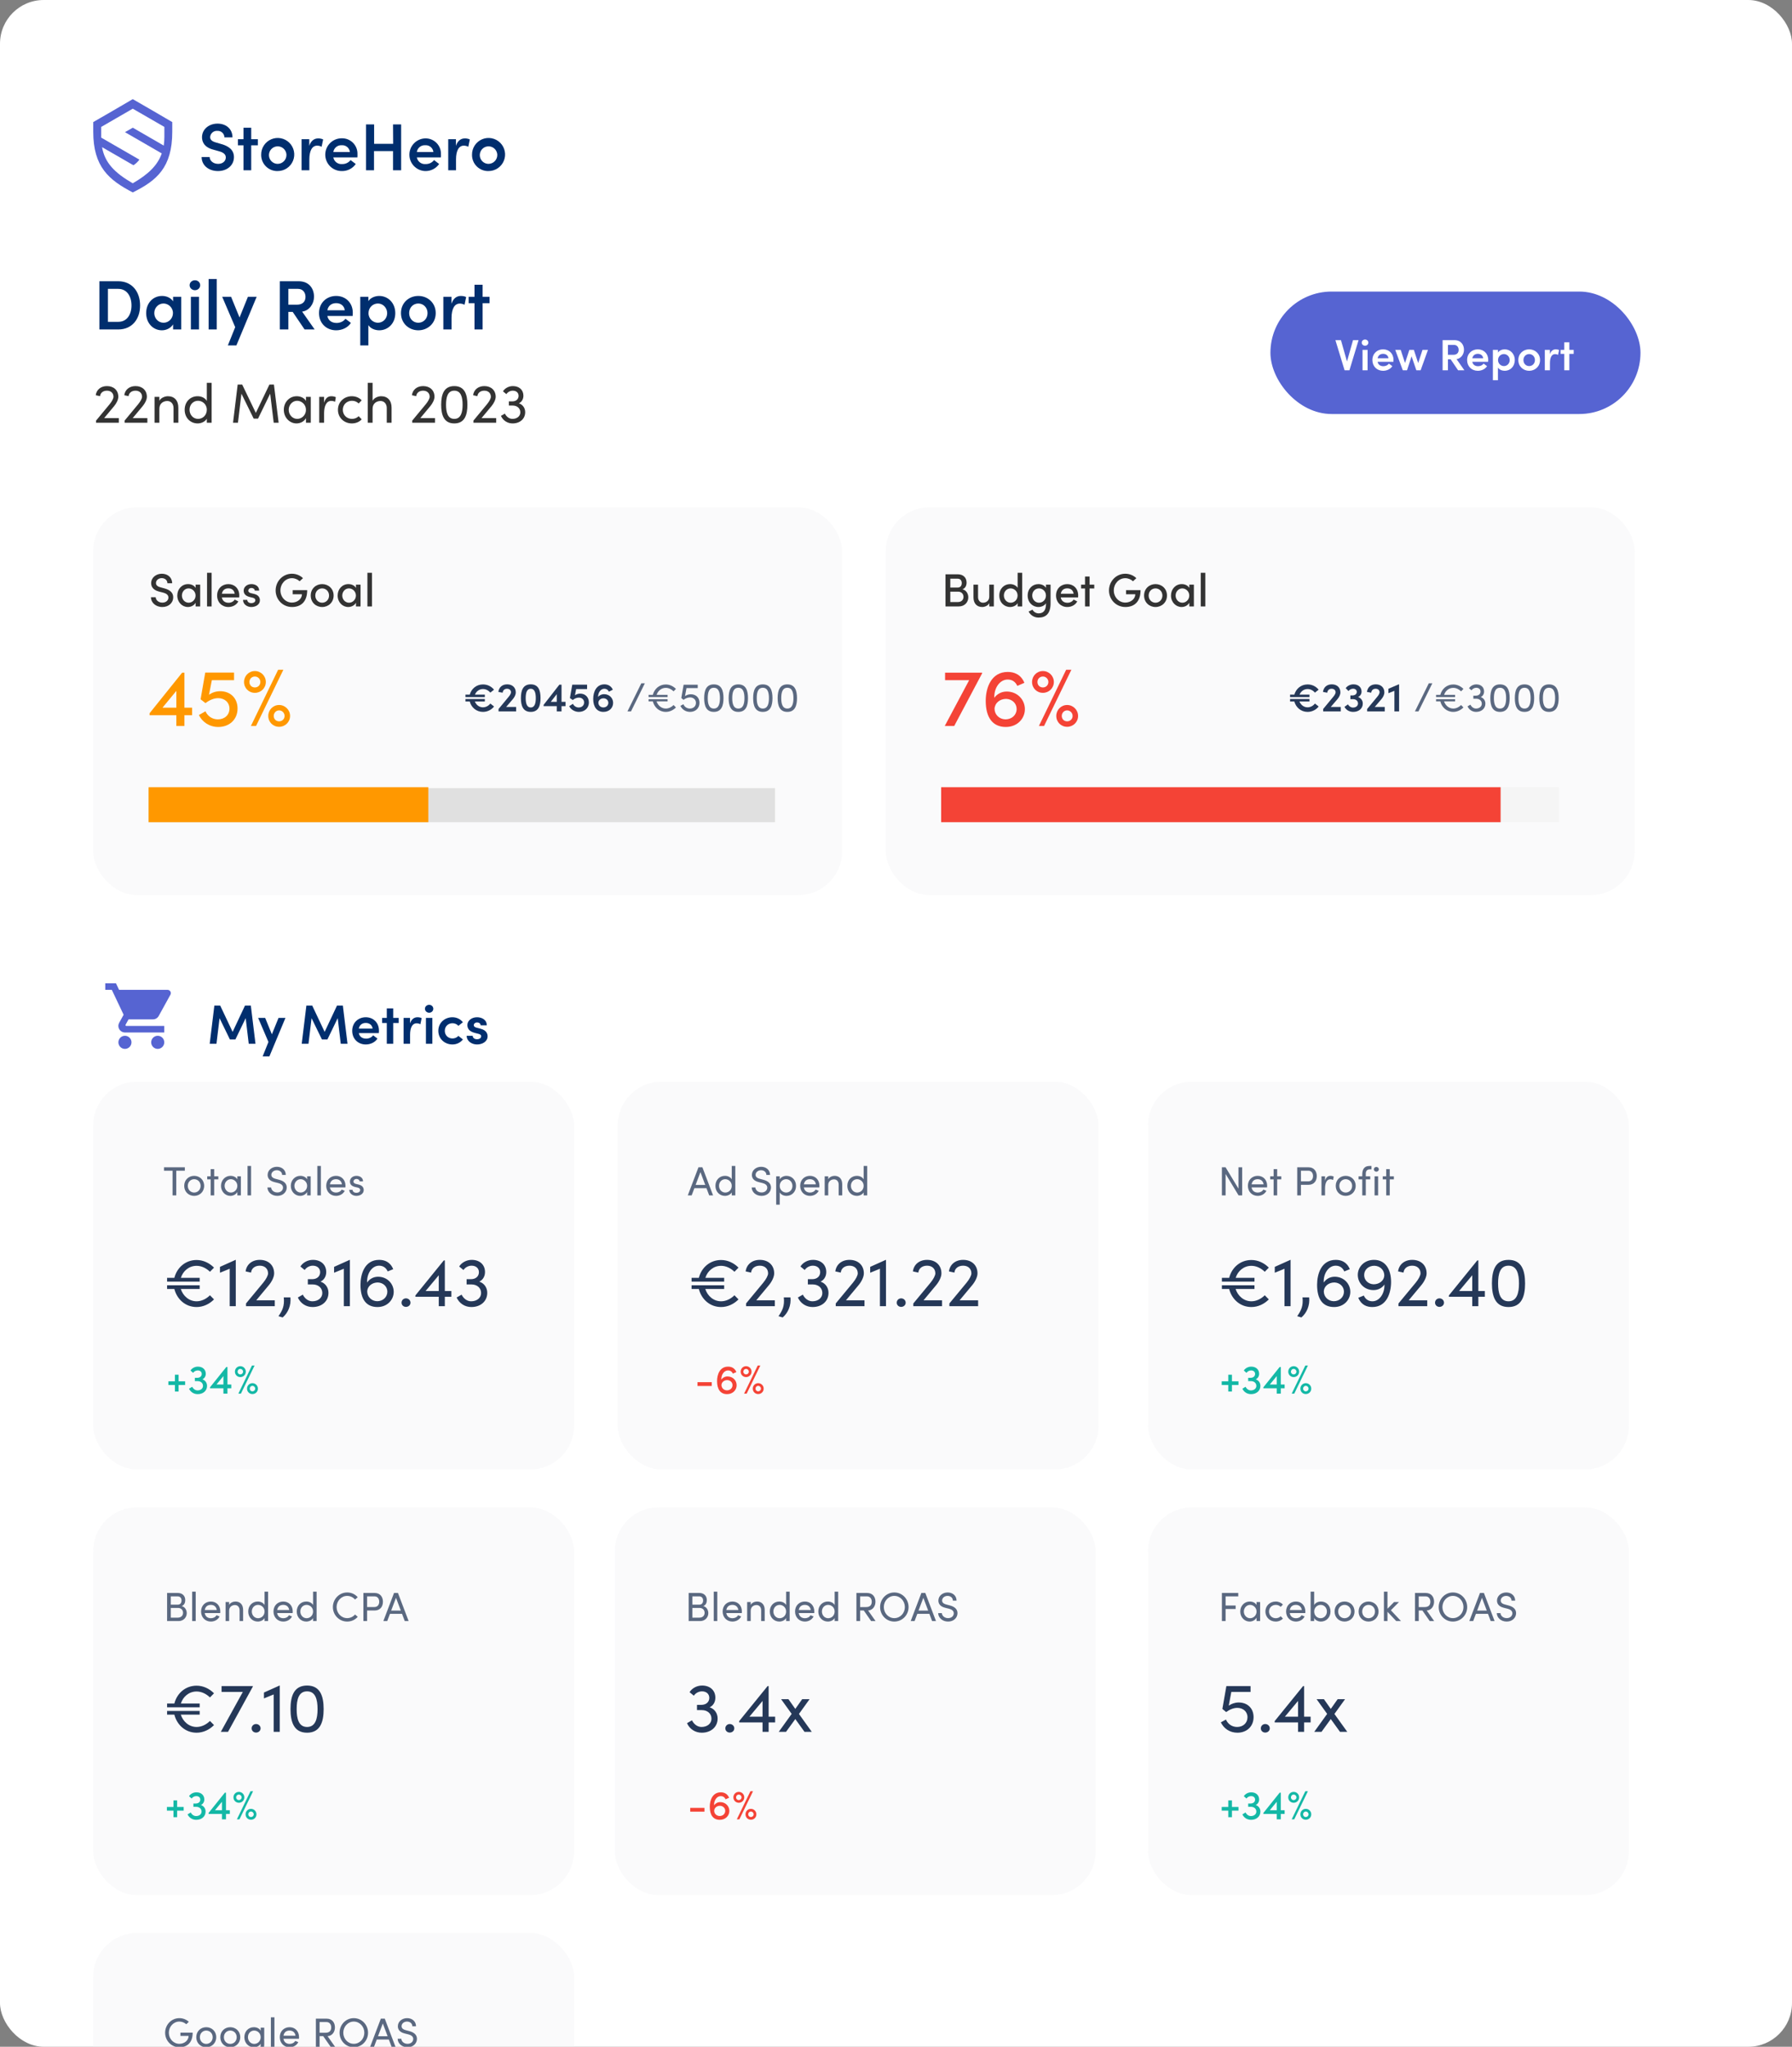 <svg width="615" height="702" viewBox="0 0 615 702" fill="none" xmlns="http://www.w3.org/2000/svg">
<rect x="0" y="0" width="615" height="702" fill="#808080" stroke="none"/>
<g clip-path="url(#clip0_15250_97538)">
<rect width="615" height="702" rx="15" fill="white"/>
<g clip-path="url(#clip1_15250_97538)">
<path d="M69.191 53.852H71.952C71.952 55.084 73.138 56.203 74.873 56.203C76.47 56.203 77.497 55.221 77.497 53.989C77.497 52.894 76.561 52.255 75.215 51.89L73.253 51.342C69.898 50.475 69.328 48.444 69.328 47.075C69.328 44.291 71.769 42.398 74.652 42.398C77.535 42.398 79.786 44.177 79.786 47.121H77.025C77.02 46.811 76.951 46.506 76.824 46.223C76.697 45.941 76.513 45.687 76.285 45.478C76.056 45.269 75.788 45.108 75.495 45.006C75.203 44.904 74.893 44.863 74.584 44.885C74.28 44.86 73.975 44.896 73.686 44.991C73.396 45.086 73.129 45.238 72.899 45.438C72.67 45.638 72.482 45.881 72.348 46.155C72.214 46.428 72.136 46.726 72.119 47.03C72.119 47.463 72.256 48.376 74.059 48.855L75.93 49.403C78.394 50.087 80.288 51.365 80.288 53.875C80.288 56.75 77.892 58.667 74.812 58.667C71.45 58.667 69.191 56.56 69.191 53.852Z" fill="#002E6E"/>
<path d="M88.495 47.737V49.836H86.213V58.393H83.566V49.836H81.65V47.737H83.566V43.812H86.213V47.737H88.495Z" fill="#002E6E"/>
<path d="M89.636 53.054C89.624 51.928 89.947 50.825 90.564 49.883C91.18 48.942 92.063 48.205 93.1 47.767C94.136 47.328 95.28 47.208 96.385 47.422C97.49 47.635 98.507 48.172 99.306 48.964C100.105 49.757 100.65 50.769 100.872 51.873C101.094 52.976 100.984 54.12 100.554 55.16C100.124 56.201 99.394 57.089 98.458 57.714C97.521 58.338 96.42 58.67 95.295 58.667C94.55 58.689 93.808 58.559 93.115 58.285C92.421 58.011 91.79 57.599 91.261 57.074C90.732 56.549 90.315 55.922 90.035 55.231C89.756 54.54 89.62 53.799 89.636 53.054V53.054ZM98.307 53.054C98.279 52.468 98.08 51.904 97.734 51.43C97.389 50.956 96.913 50.593 96.364 50.387C95.816 50.18 95.219 50.139 94.647 50.267C94.075 50.396 93.553 50.689 93.145 51.111C92.738 51.532 92.463 52.064 92.354 52.64C92.245 53.216 92.307 53.812 92.532 54.353C92.757 54.894 93.136 55.358 93.622 55.686C94.107 56.015 94.678 56.194 95.264 56.203C95.673 56.203 96.078 56.121 96.454 55.961C96.83 55.802 97.17 55.568 97.454 55.274C97.738 54.98 97.96 54.632 98.107 54.251C98.253 53.869 98.321 53.462 98.307 53.054Z" fill="#002E6E"/>
<path d="M110.903 47.828L110.378 50.338C109.909 50.09 109.387 49.957 108.857 49.95C107.122 49.95 106.164 51.685 106.164 54.674V58.393H103.494V47.745H106.141V50.026C106.712 48.247 107.875 47.471 109.184 47.471C109.776 47.458 110.364 47.58 110.903 47.828V47.828Z" fill="#002E6E"/>
<path d="M122.654 53.989H114.394C114.522 54.682 114.906 55.301 115.47 55.724C116.033 56.147 116.735 56.342 117.436 56.271C117.989 56.283 118.537 56.166 119.037 55.928C119.536 55.691 119.972 55.339 120.311 54.902L122.091 56.248C121.55 57.024 120.822 57.651 119.976 58.074C119.13 58.496 118.191 58.7 117.246 58.667C115.756 58.667 114.328 58.075 113.274 57.022C112.221 55.968 111.629 54.539 111.629 53.05C111.629 51.56 112.221 50.131 113.274 49.078C114.328 48.025 115.756 47.433 117.246 47.433C117.971 47.409 118.694 47.535 119.368 47.804C120.042 48.073 120.654 48.478 121.164 48.995C121.674 49.511 122.071 50.128 122.332 50.805C122.592 51.483 122.71 52.207 122.677 52.932C122.7 53.259 122.677 53.601 122.654 53.989ZM120.075 52.141C120.006 51.467 119.676 50.846 119.156 50.412C118.636 49.977 117.967 49.762 117.292 49.813C116.604 49.762 115.922 49.974 115.384 50.406C114.846 50.838 114.492 51.458 114.394 52.141H120.075Z" fill="#002E6E"/>
<path d="M134.885 42.671H137.668V58.393H134.885V51.822H128.359V58.393H125.613V42.671H128.397V49.334H134.923L134.885 42.671Z" fill="#002E6E"/>
<path d="M151.314 53.989H143.054C143.182 54.682 143.566 55.301 144.129 55.724C144.693 56.147 145.395 56.342 146.096 56.271C146.649 56.283 147.197 56.166 147.696 55.928C148.196 55.691 148.632 55.339 148.971 54.902L150.713 56.248C150.174 57.019 149.452 57.644 148.611 58.066C147.771 58.489 146.838 58.695 145.898 58.667C144.448 58.614 143.075 58 142.069 56.955C141.062 55.91 140.499 54.516 140.499 53.065C140.499 51.614 141.062 50.22 142.069 49.175C143.075 48.13 144.448 47.517 145.898 47.463C146.624 47.439 147.346 47.566 148.02 47.835C148.695 48.103 149.306 48.509 149.816 49.025C150.326 49.542 150.724 50.158 150.984 50.836C151.244 51.513 151.362 52.237 151.329 52.962C151.359 53.259 151.337 53.601 151.314 53.989ZM148.735 52.141C148.666 51.467 148.336 50.846 147.816 50.412C147.296 49.977 146.627 49.762 145.951 49.813C145.263 49.762 144.582 49.974 144.044 50.406C143.506 50.838 143.152 51.458 143.054 52.141H148.735Z" fill="#002E6E"/>
<path d="M161.24 47.828L160.715 50.338C160.246 50.09 159.724 49.957 159.194 49.95C157.459 49.95 156.501 51.685 156.501 54.674V58.393H153.831V47.745H156.478V50.026C157.049 48.247 158.212 47.471 159.521 47.471C160.113 47.458 160.701 47.58 161.24 47.828V47.828Z" fill="#002E6E"/>
<path d="M161.993 53.054C161.981 51.928 162.304 50.825 162.92 49.883C163.537 48.942 164.42 48.205 165.456 47.767C166.493 47.328 167.637 47.208 168.742 47.422C169.847 47.635 170.863 48.172 171.662 48.964C172.461 49.757 173.007 50.769 173.229 51.873C173.451 52.976 173.34 54.12 172.91 55.16C172.48 56.201 171.751 57.089 170.814 57.714C169.878 58.338 168.777 58.67 167.652 58.667C166.906 58.689 166.165 58.559 165.471 58.285C164.778 58.011 164.147 57.599 163.618 57.074C163.089 56.549 162.672 55.922 162.392 55.231C162.113 54.54 161.977 53.799 161.993 53.054ZM170.664 53.054C170.635 52.468 170.436 51.904 170.091 51.43C169.746 50.956 169.27 50.593 168.721 50.387C168.172 50.18 167.575 50.139 167.003 50.267C166.431 50.396 165.909 50.689 165.502 51.111C165.095 51.532 164.82 52.064 164.711 52.64C164.602 53.216 164.664 53.812 164.889 54.353C165.114 54.894 165.493 55.358 165.978 55.686C166.464 56.015 167.035 56.194 167.621 56.203C168.03 56.203 168.434 56.121 168.811 55.961C169.187 55.802 169.527 55.568 169.811 55.274C170.095 54.98 170.317 54.632 170.463 54.251C170.61 53.869 170.678 53.462 170.664 53.054Z" fill="#002E6E"/>
</g>
<path fill-rule="evenodd" clip-rule="evenodd" d="M45.56 37.279L50.991 40.405L56.41 43.531V46.996C56.41 47.98 56.34 48.962 56.199 49.936L45.572 43.793L44.118 44.633L42.889 45.331L55.513 52.62C54.078 56.738 50.85 59.819 45.56 62.868C39.359 59.287 35.952 55.822 35.023 50.468L45.79 56.674C46.589 56.169 47.284 55.517 47.84 54.753L34.735 47.201V43.531L40.147 40.405L45.56 37.279ZM45.56 34L52.343 37.913L59.119 41.872V45.19C59.119 57.5 53.745 61.952 45.56 66C37.374 61.728 32 57.244 32 45.17V41.872L38.783 37.958L45.56 34Z" fill="#5664D2"/>
<path d="M34.112 96.464V113H40.592C45.32 113 48.08 109.448 48.08 104.768C48.08 100.064 45.32 96.464 40.592 96.464H34.112ZM37.04 110.384V99.08H40.592C43.592 99.08 45.128 101.672 45.128 104.768C45.128 107.84 43.592 110.384 40.592 110.384H37.04ZM59.404 103.352C58.66 102.176 57.172 101.504 55.636 101.504C52.468 101.504 50.164 104 50.164 107.384C50.164 110.864 52.564 113.288 55.564 113.288C57.172 113.288 58.66 112.472 59.404 111.248V113H62.188V101.792H59.404V103.352ZM56.14 110.696C54.316 110.696 52.948 109.184 52.948 107.384C52.948 105.584 54.316 104.096 56.116 104.096C57.772 104.096 59.356 105.464 59.356 107.384C59.356 109.256 57.868 110.696 56.14 110.696ZM66.9 99.536C67.908 99.536 68.7 98.792 68.7 97.832C68.7 96.848 67.908 96.128 66.9 96.128C65.916 96.128 65.076 96.848 65.076 97.832C65.076 98.792 65.916 99.536 66.9 99.536ZM68.292 113V101.792H65.508V113H68.292ZM74.385 113V95.696H71.601V113H74.385ZM82.207 108.896L79.303 101.792H76.255L80.719 112.208L78.199 118.472H81.127L88.087 101.792H85.087L82.207 108.896ZM107.986 113L103.69 106.88C106.21 106.544 107.77 104.144 107.77 101.768C107.77 99.128 106.21 96.464 102.514 96.464H96.034V113H98.962V106.976H100.45L104.53 113H107.986ZM102.298 99.08C103.906 99.08 104.842 100.304 104.842 101.816C104.842 103.328 103.978 104.504 101.914 104.504H98.962V99.08H102.298ZM121.076 107.288C121.076 103.784 118.556 101.504 115.364 101.504C112.148 101.504 109.484 103.808 109.484 107.384C109.484 110.888 112.028 113.288 115.364 113.288C117.404 113.288 119.396 112.376 120.428 110.744L118.556 109.328C117.908 110.24 116.732 110.768 115.532 110.768C113.852 110.768 112.652 109.928 112.34 108.368H121.028C121.052 107.96 121.076 107.6 121.076 107.288ZM112.34 106.424C112.676 104.72 113.9 103.976 115.388 103.976C116.948 103.976 118.148 104.888 118.316 106.424H112.34ZM130.137 101.504C128.793 101.504 127.185 102.08 126.417 103.28V101.792H123.633V118.472H126.417V111.512C127.185 112.712 128.745 113.288 130.161 113.288C133.113 113.288 135.657 110.984 135.657 107.408C135.657 103.808 133.089 101.504 130.137 101.504ZM129.705 110.696C128.097 110.696 126.465 109.4 126.465 107.408C126.465 105.44 128.001 104.096 129.705 104.096C131.433 104.096 132.873 105.56 132.873 107.408C132.873 109.28 131.433 110.696 129.705 110.696ZM143.56 113.288C146.752 113.288 149.536 110.936 149.536 107.384C149.536 103.832 146.752 101.504 143.56 101.504C140.368 101.504 137.608 103.832 137.608 107.384C137.608 110.936 140.368 113.288 143.56 113.288ZM143.56 110.696C141.832 110.696 140.416 109.352 140.416 107.384C140.416 105.464 141.832 104.096 143.56 104.096C145.288 104.096 146.728 105.464 146.728 107.384C146.728 109.352 145.288 110.696 143.56 110.696ZM158.156 101.504C156.764 101.504 155.54 102.32 154.94 104.192V101.792H152.156V113H154.964V109.088C154.964 105.944 155.972 104.12 157.796 104.12C158.204 104.12 158.78 104.192 159.428 104.528L159.98 101.888C159.548 101.648 158.828 101.504 158.156 101.504ZM165.628 101.792V97.664H162.844V101.792H160.828V104H162.844V113H165.628V104H168.004V101.792H165.628Z" fill="#002E6E"/>
<path d="M39.163 139.3C39.98 138.331 40.607 137.058 40.607 136.089C40.607 133.885 39.049 132.422 36.712 132.422C34.584 132.422 33.102 133.676 32.855 135.557L34.337 135.88C34.432 134.759 35.363 133.999 36.712 133.999C38.061 133.999 38.954 134.835 38.954 136.089C38.954 136.659 38.422 137.666 37.643 138.616L32.969 144.259V145H40.778V143.404H35.743L39.163 139.3ZM48.96 139.3C49.777 138.331 50.404 137.058 50.404 136.089C50.404 133.885 48.846 132.422 46.509 132.422C44.381 132.422 42.899 133.676 42.652 135.557L44.134 135.88C44.229 134.759 45.16 133.999 46.509 133.999C47.858 133.999 48.751 134.835 48.751 136.089C48.751 136.659 48.219 137.666 47.44 138.616L42.766 144.259V145H50.575V143.404H45.54L48.96 139.3ZM57.636 135.899C56.667 135.899 55.223 136.393 54.691 137.476V136.127H53.038V145H54.691V140.193C54.691 138.274 56.173 137.533 57.408 137.533C58.643 137.533 59.555 138.483 59.555 139.965V145H61.208V139.87C61.227 137.381 59.84 135.899 57.636 135.899ZM70.978 137.514C70.388 136.469 69.135 135.899 67.805 135.899C65.373 135.899 63.377 137.742 63.377 140.554C63.377 143.347 65.391 145.228 67.823 145.228C69.097 145.228 70.388 144.62 70.978 143.613V145H72.63V131.301H70.978V137.514ZM67.957 143.67C66.341 143.67 65.049 142.302 65.049 140.535C65.049 138.749 66.341 137.457 67.957 137.457C69.419 137.457 70.978 138.616 70.978 140.535C70.978 142.435 69.552 143.67 67.957 143.67ZM94.012 131.909H92.454L87.799 141.618L83.125 131.909H81.567L79.971 145H81.662L82.859 135.025L87.058 143.575H88.559L92.72 135.025L93.936 145H95.627L94.012 131.909ZM105.006 137.514C104.417 136.469 103.163 135.899 101.833 135.899C99.325 135.899 97.406 137.932 97.406 140.554C97.406 143.271 99.439 145.228 101.757 145.228C103.182 145.228 104.417 144.487 105.006 143.423V145H106.659V136.127H105.006V137.514ZM102.004 143.67C100.37 143.67 99.078 142.245 99.078 140.554C99.078 138.882 100.37 137.457 101.985 137.457C103.467 137.457 105.006 138.73 105.006 140.554C105.006 142.359 103.581 143.67 102.004 143.67ZM113.716 135.899C112.538 135.899 111.683 136.583 111.227 138.141V136.127H109.555V145H111.227V141.751C111.227 139.414 111.93 137.495 113.697 137.495C114.039 137.495 114.514 137.571 114.989 137.799L115.255 136.241C114.989 136.07 114.343 135.899 113.716 135.899ZM120.748 145.228C122.135 145.228 123.351 144.696 124.13 143.822L123.085 142.739C122.534 143.309 121.736 143.67 120.805 143.67C119.057 143.67 117.651 142.378 117.651 140.554C117.651 138.73 119.057 137.457 120.805 137.457C121.736 137.457 122.534 137.818 123.085 138.388L124.13 137.305C123.351 136.45 122.135 135.899 120.748 135.899C118.202 135.899 115.979 137.742 115.979 140.554C115.979 143.366 118.202 145.228 120.748 145.228ZM130.815 135.899C129.846 135.899 128.402 136.393 127.87 137.476V131.301H126.217V145H127.87V140.193C127.87 138.274 129.352 137.533 130.587 137.533C131.822 137.533 132.734 138.483 132.734 139.965V145H134.387V139.87C134.406 137.381 133.019 135.899 130.815 135.899ZM147.671 139.3C148.488 138.331 149.115 137.058 149.115 136.089C149.115 133.885 147.557 132.422 145.22 132.422C143.092 132.422 141.61 133.676 141.363 135.557L142.845 135.88C142.94 134.759 143.871 133.999 145.22 133.999C146.569 133.999 147.462 134.835 147.462 136.089C147.462 136.659 146.93 137.666 146.151 138.616L141.477 144.259V145H149.286V143.404H144.251L147.671 139.3ZM155.91 145.228C159.482 145.228 160.413 142.321 160.413 138.825C160.413 135.291 159.482 132.422 155.91 132.422C152.338 132.422 151.407 135.291 151.407 138.825C151.407 142.321 152.338 145.228 155.91 145.228ZM155.91 143.67C153.63 143.67 153.079 141.409 153.079 138.825C153.079 136.203 153.63 133.999 155.91 133.999C158.19 133.999 158.76 136.203 158.76 138.825C158.76 141.409 158.19 143.67 155.91 143.67ZM168.675 139.3C169.492 138.331 170.119 137.058 170.119 136.089C170.119 133.885 168.561 132.422 166.224 132.422C164.096 132.422 162.614 133.676 162.367 135.557L163.849 135.88C163.944 134.759 164.875 133.999 166.224 133.999C167.573 133.999 168.466 134.835 168.466 136.089C168.466 136.659 167.934 137.666 167.155 138.616L162.481 144.259V145H170.29V143.404H165.255L168.675 139.3ZM178.073 138.331C179.042 137.875 179.631 136.906 179.631 135.728C179.631 133.733 178.187 132.422 176.021 132.422C174.615 132.422 173.266 133.144 172.62 134.227L173.779 135.177C174.254 134.455 175.128 133.999 175.983 133.999C177.18 133.999 177.978 134.702 177.978 135.766C177.978 136.887 177.123 137.666 175.812 137.666H174.634V139.091H175.926C177.465 139.091 178.567 140.022 178.567 141.428C178.567 142.739 177.427 143.67 175.869 143.67C174.805 143.67 173.836 142.986 173.266 141.865L171.917 142.644C172.658 144.259 174.159 145.228 175.926 145.228C178.453 145.228 180.239 143.651 180.239 141.371C180.239 139.908 179.365 138.749 178.073 138.331Z" fill="#333333"/>
<rect x="436" y="100" width="127" height="42" rx="21" fill="#5664D2"/>
<g clip-path="url(#clip2_15250_97538)">
<path d="M462.275 123.985L460.205 116.665H458.3L461.45 127H463.115L466.25 116.665H464.345L462.275 123.985ZM468.474 118.585C469.104 118.585 469.599 118.12 469.599 117.52C469.599 116.905 469.104 116.455 468.474 116.455C467.859 116.455 467.334 116.905 467.334 117.52C467.334 118.12 467.859 118.585 468.474 118.585ZM469.344 127V119.995H467.604V127H469.344ZM478.238 123.43C478.238 121.24 476.663 119.815 474.668 119.815C472.658 119.815 470.993 121.255 470.993 123.49C470.993 125.68 472.583 127.18 474.668 127.18C475.943 127.18 477.188 126.61 477.833 125.59L476.663 124.705C476.258 125.275 475.523 125.605 474.773 125.605C473.723 125.605 472.973 125.08 472.778 124.105H478.208C478.223 123.85 478.238 123.625 478.238 123.43ZM472.778 122.89C472.988 121.825 473.753 121.36 474.683 121.36C475.658 121.36 476.408 121.93 476.513 122.89H472.778ZM486.708 124.51L485.223 119.995H483.678L482.193 124.51L480.708 119.995H478.833L481.428 127H482.883L484.443 122.215L486.078 127H487.548L490.068 119.995H488.193L486.708 124.51ZM502.561 127L499.876 123.175C501.451 122.965 502.426 121.465 502.426 119.98C502.426 118.33 501.451 116.665 499.141 116.665H495.091V127H496.921V123.235H497.851L500.401 127H502.561ZM499.006 118.3C500.011 118.3 500.596 119.065 500.596 120.01C500.596 120.955 500.056 121.69 498.766 121.69H496.921V118.3H499.006ZM510.743 123.43C510.743 121.24 509.168 119.815 507.173 119.815C505.163 119.815 503.498 121.255 503.498 123.49C503.498 125.68 505.088 127.18 507.173 127.18C508.448 127.18 509.693 126.61 510.338 125.59L509.168 124.705C508.763 125.275 508.028 125.605 507.278 125.605C506.228 125.605 505.478 125.08 505.283 124.105H510.713C510.728 123.85 510.743 123.625 510.743 123.43ZM505.283 122.89C505.493 121.825 506.258 121.36 507.188 121.36C508.163 121.36 508.913 121.93 509.018 122.89H505.283ZM516.406 119.815C515.566 119.815 514.561 120.175 514.081 120.925V119.995H512.341V130.42H514.081V126.07C514.561 126.82 515.536 127.18 516.421 127.18C518.266 127.18 519.856 125.74 519.856 123.505C519.856 121.255 518.251 119.815 516.406 119.815ZM516.136 125.56C515.131 125.56 514.111 124.75 514.111 123.505C514.111 122.275 515.071 121.435 516.136 121.435C517.216 121.435 518.116 122.35 518.116 123.505C518.116 124.675 517.216 125.56 516.136 125.56ZM524.796 127.18C526.791 127.18 528.531 125.71 528.531 123.49C528.531 121.27 526.791 119.815 524.796 119.815C522.801 119.815 521.076 121.27 521.076 123.49C521.076 125.71 522.801 127.18 524.796 127.18ZM524.796 125.56C523.716 125.56 522.831 124.72 522.831 123.49C522.831 122.29 523.716 121.435 524.796 121.435C525.876 121.435 526.776 122.29 526.776 123.49C526.776 124.72 525.876 125.56 524.796 125.56ZM533.918 119.815C533.048 119.815 532.283 120.325 531.908 121.495V119.995H530.168V127H531.923V124.555C531.923 122.59 532.553 121.45 533.693 121.45C533.948 121.45 534.308 121.495 534.713 121.705L535.058 120.055C534.788 119.905 534.338 119.815 533.918 119.815ZM538.588 119.995V117.415H536.848V119.995H535.588V121.375H536.848V127H538.588V121.375H540.073V119.995H538.588Z" fill="white"/>
</g>
<rect x="32" y="174" width="257" height="133" rx="15" fill="#F3F4F6" fill-opacity="0.4"/>
<path d="M55.72 208.192C57.944 208.192 59.448 206.704 59.448 204.864C59.448 203.248 58.28 202.304 56.424 201.808L55.032 201.424C53.64 201.056 53.528 200.336 53.528 199.984C53.528 198.976 54.456 198.288 55.496 198.288C56.632 198.288 57.448 199.008 57.448 200.048H59.08C59.08 198.032 57.528 196.784 55.544 196.784C53.592 196.784 51.88 198.08 51.88 200.016C51.88 200.928 52.264 202.32 54.616 202.912L56.024 203.264C56.92 203.504 57.8 203.968 57.8 204.944C57.8 205.856 57.032 206.688 55.72 206.688C54.344 206.688 53.464 205.776 53.432 204.832H51.8C51.8 206.608 53.368 208.192 55.72 208.192ZM67.132 201.648C66.652 200.8 65.628 200.336 64.54 200.336C62.428 200.336 60.844 202.032 60.844 204.256C60.844 206.56 62.524 208.192 64.476 208.192C65.628 208.192 66.652 207.6 67.132 206.736V208H68.7V200.528H67.132V201.648ZM64.748 206.72C63.436 206.72 62.428 205.6 62.428 204.256C62.428 202.928 63.436 201.808 64.716 201.808C65.916 201.808 67.116 202.816 67.116 204.256C67.116 205.664 65.996 206.72 64.748 206.72ZM72.627 208V196.464H71.059V208H72.627ZM82.117 204.224C82.117 201.872 80.501 200.336 78.373 200.336C76.245 200.336 74.516 201.872 74.516 204.24C74.516 206.608 76.213 208.192 78.373 208.192C79.796 208.192 81.141 207.52 81.796 206.272L80.549 205.648C80.132 206.336 79.317 206.736 78.436 206.736C77.237 206.736 76.341 206.112 76.132 204.896H82.085C82.1 204.656 82.117 204.432 82.117 204.224ZM76.148 203.632C76.373 202.384 77.237 201.792 78.388 201.792C79.54 201.792 80.388 202.464 80.549 203.632H76.148ZM86.253 208.192C87.789 208.192 89.197 207.328 89.197 205.904C89.197 205.104 88.845 204.112 87.245 203.712L86.109 203.44C85.645 203.328 85.213 203.072 85.213 202.608C85.213 202.096 85.661 201.664 86.317 201.664C86.877 201.664 87.437 202.032 87.437 202.576H88.941C88.941 201.008 87.565 200.336 86.285 200.336C84.733 200.336 83.629 201.344 83.629 202.56C83.629 203.664 84.269 204.384 85.661 204.752L86.669 204.992C87.229 205.12 87.629 205.376 87.629 205.872C87.629 206.432 87.101 206.864 86.237 206.864C85.389 206.864 84.861 206.352 84.861 205.76H83.405C83.437 207.328 84.861 208.192 86.253 208.192ZM100.212 208.192C103.332 208.192 105.428 206.336 105.428 202.416H100.452V203.824H103.62C103.62 205.44 102.052 206.672 100.196 206.672C97.956 206.672 96.244 204.768 96.244 202.512C96.244 200.24 97.956 198.304 100.18 198.304C101.204 198.304 102.148 198.72 102.836 199.36L103.988 198.304C103.028 197.376 101.684 196.784 100.18 196.784C97.044 196.784 94.596 199.376 94.596 202.512C94.596 205.632 97.028 208.192 100.212 208.192ZM110.561 208.192C112.689 208.192 114.497 206.624 114.497 204.256C114.497 201.888 112.689 200.336 110.561 200.336C108.433 200.336 106.641 201.888 106.641 204.256C106.641 206.624 108.433 208.192 110.561 208.192ZM110.561 206.72C109.281 206.72 108.209 205.712 108.209 204.256C108.209 202.816 109.281 201.808 110.561 201.808C111.841 201.808 112.929 202.816 112.929 204.256C112.929 205.712 111.841 206.72 110.561 206.72ZM122.164 201.648C121.684 200.8 120.66 200.336 119.572 200.336C117.46 200.336 115.876 202.032 115.876 204.256C115.876 206.56 117.556 208.192 119.508 208.192C120.66 208.192 121.684 207.6 122.164 206.736V208H123.732V200.528H122.164V201.648ZM119.78 206.72C118.468 206.72 117.46 205.6 117.46 204.256C117.46 202.928 118.468 201.808 119.748 201.808C120.948 201.808 122.148 202.816 122.148 204.256C122.148 205.664 121.028 206.72 119.78 206.72ZM127.658 208V196.464H126.09V208H127.658Z" fill="#333333"/>
<path d="M63.292 242.728V230.716H62.508L51.336 244.632V245.304H60.52V249H63.292V245.304H65.924V242.728H63.292ZM60.52 236.96V242.728H55.76L60.52 236.96ZM75.561 237.072C74.105 237.072 72.733 237.548 71.725 238.304L72.705 233.292H80.321V230.688H70.437L68.841 239.844L70.521 241.16C71.865 240.124 73.377 239.452 74.889 239.452C77.045 239.452 78.753 240.88 78.753 243.064C78.753 245.22 77.073 246.732 74.777 246.732C72.761 246.732 71.193 245.528 70.521 243.96L68.253 245.248C69.401 247.6 71.837 249.336 74.917 249.336C78.697 249.336 81.525 246.816 81.525 243.008C81.525 239.452 79.061 237.072 75.561 237.072ZM87.869 249L97.249 229.708H95.457L86.105 249H87.869ZM87.477 237.632C89.549 237.632 91.229 236.008 91.229 233.908C91.229 231.836 89.549 230.156 87.477 230.156C85.377 230.156 83.753 231.836 83.753 233.908C83.753 236.008 85.377 237.632 87.477 237.632ZM87.477 235.784C86.385 235.784 85.601 235 85.601 233.908C85.601 232.872 86.385 232.032 87.477 232.032C88.513 232.032 89.353 232.872 89.353 233.908C89.353 235 88.513 235.784 87.477 235.784ZM95.793 249.28C97.865 249.28 99.545 247.656 99.545 245.556C99.545 243.484 97.865 241.804 95.793 241.804C93.693 241.804 92.069 243.484 92.069 245.556C92.069 247.656 93.693 249.28 95.793 249.28ZM95.793 247.404C94.729 247.404 93.945 246.62 93.945 245.556C93.945 244.52 94.729 243.652 95.793 243.652C96.829 243.652 97.669 244.52 97.669 245.556C97.669 246.62 96.829 247.404 95.793 247.404Z" fill="#FF9800"/>
<path d="M51 281.993V270.303H266V281.993H51Z" fill="#E0E0E0"/>
<path d="M51 282V270H147V282H51Z" fill="#FF9800"/>
<path d="M162.99 238.246C163.438 237.14 164.46 236.328 165.748 236.328C166.742 236.328 167.652 236.804 168.268 237.56L169.542 236.552C168.66 235.446 167.302 234.746 165.748 234.746C163.522 234.746 161.772 236.23 161.212 238.246H159.742V239.086H166.392V238.246H162.99ZM168.296 241.312C167.68 242.068 166.756 242.6 165.748 242.6C164.446 242.6 163.396 241.732 162.962 240.584H166.392V239.758H159.742V240.584H161.198C161.744 242.642 163.494 244.168 165.748 244.168C167.302 244.168 168.674 243.44 169.556 242.32L168.296 241.312ZM175.987 239.814C176.575 239.128 177.009 238.274 177.009 237.476C177.009 235.824 175.847 234.718 174.055 234.718C172.319 234.718 171.241 235.768 171.031 237.308L172.501 237.588C172.585 236.776 173.131 236.23 173.999 236.23C174.825 236.23 175.371 236.72 175.371 237.448C175.371 237.812 175.077 238.372 174.615 238.932L171.101 243.174V244H177.135V242.474H173.705L175.987 239.814ZM182.147 244.168C184.807 244.168 185.507 242.04 185.507 239.436C185.507 236.818 184.807 234.718 182.147 234.718C179.487 234.718 178.773 236.818 178.773 239.436C178.773 242.04 179.487 244.168 182.147 244.168ZM182.147 242.656C180.789 242.656 180.411 241.186 180.411 239.436C180.411 237.672 180.789 236.23 182.147 236.23C183.505 236.23 183.883 237.672 183.883 239.436C183.883 241.186 183.505 242.656 182.147 242.656ZM192.711 240.724V234.83H191.969L186.565 241.76V242.194H191.073V244H192.711V242.194H194.083V240.724H192.711ZM191.073 238.092V240.724H189.015L191.073 238.092ZM199.103 237.896C198.417 237.896 197.773 238.134 197.311 238.47L197.731 236.342H201.483V234.83H196.401L195.589 239.422L196.569 240.094C197.185 239.59 197.941 239.268 198.669 239.268C199.691 239.268 200.461 239.94 200.461 240.934C200.461 241.942 199.691 242.656 198.585 242.656C197.731 242.656 196.947 242.11 196.625 241.396L195.337 242.208C195.911 243.342 197.213 244.168 198.669 244.168C200.559 244.168 202.099 242.908 202.099 240.92C202.099 239.142 200.867 237.896 199.103 237.896ZM207.323 238.092C206.385 238.092 205.699 238.498 205.251 239.03C205.279 237.434 206.189 236.23 207.421 236.23C208.037 236.23 208.639 236.538 208.961 237.238L210.319 236.552C209.731 235.222 208.555 234.718 207.421 234.718C204.733 234.718 203.585 237.21 203.585 239.716C203.585 242.516 204.901 244.168 207.085 244.168C209.115 244.168 210.417 242.768 210.417 241.074C210.417 239.478 209.171 238.092 207.323 238.092ZM207.057 242.642C206.077 242.628 205.363 241.928 205.363 241.018C205.391 240.136 206.147 239.506 207.141 239.506C208.093 239.534 208.779 240.192 208.779 241.06C208.779 241.956 208.051 242.642 207.057 242.642Z" fill="#253858"/>
<path d="M216.552 244L221.312 234.354H220.094L215.334 244H216.552ZM225.347 238.33C225.767 236.972 226.957 235.922 228.497 235.922C229.477 235.922 230.443 236.398 231.171 237.112L231.983 236.286C231.059 235.348 229.813 234.76 228.497 234.76C226.257 234.76 224.563 236.286 224.045 238.33H222.589V239.086H229.113V238.33H225.347ZM228.497 243.02C226.957 243.02 225.767 241.914 225.333 240.556H229.113V239.814H222.589V240.556H224.045C224.563 242.6 226.243 244.168 228.497 244.168C229.813 244.168 231.059 243.58 231.983 242.642L231.171 241.816C230.443 242.544 229.477 243.02 228.497 243.02ZM237.078 238.12C236.35 238.12 235.636 238.372 235.09 238.75L235.608 236.006H239.458V234.844H234.614L233.816 239.408L234.572 240.038C235.272 239.52 236.056 239.198 236.812 239.198C237.932 239.198 238.842 239.926 238.842 241.074C238.842 242.222 237.96 243.02 236.77 243.02C235.678 243.02 234.894 242.376 234.53 241.536L233.508 242.096C234.082 243.286 235.244 244.168 236.826 244.168C238.702 244.168 240.06 242.908 240.06 241.046C240.06 239.268 238.828 238.12 237.078 238.12ZM244.98 244.168C247.612 244.168 248.298 242.026 248.298 239.45C248.298 236.846 247.612 234.732 244.98 234.732C242.348 234.732 241.662 236.846 241.662 239.45C241.662 242.026 242.348 244.168 244.98 244.168ZM244.98 243.02C243.3 243.02 242.894 241.354 242.894 239.45C242.894 237.518 243.3 235.894 244.98 235.894C246.66 235.894 247.08 237.518 247.08 239.45C247.08 241.354 246.66 243.02 244.98 243.02ZM253.387 244.168C256.019 244.168 256.705 242.026 256.705 239.45C256.705 236.846 256.019 234.732 253.387 234.732C250.755 234.732 250.069 236.846 250.069 239.45C250.069 242.026 250.755 244.168 253.387 244.168ZM253.387 243.02C251.707 243.02 251.301 241.354 251.301 239.45C251.301 237.518 251.707 235.894 253.387 235.894C255.067 235.894 255.487 237.518 255.487 239.45C255.487 241.354 255.067 243.02 253.387 243.02ZM261.795 244.168C264.427 244.168 265.113 242.026 265.113 239.45C265.113 236.846 264.427 234.732 261.795 234.732C259.163 234.732 258.477 236.846 258.477 239.45C258.477 242.026 259.163 244.168 261.795 244.168ZM261.795 243.02C260.115 243.02 259.709 241.354 259.709 239.45C259.709 237.518 260.115 235.894 261.795 235.894C263.475 235.894 263.895 237.518 263.895 239.45C263.895 241.354 263.475 243.02 261.795 243.02ZM270.203 244.168C272.835 244.168 273.521 242.026 273.521 239.45C273.521 236.846 272.835 234.732 270.203 234.732C267.571 234.732 266.885 236.846 266.885 239.45C266.885 242.026 267.571 244.168 270.203 244.168ZM270.203 243.02C268.523 243.02 268.117 241.354 268.117 239.45C268.117 237.518 268.523 235.894 270.203 235.894C271.883 235.894 272.303 237.518 272.303 239.45C272.303 241.354 271.883 243.02 270.203 243.02Z" fill="#42526E" fill-opacity="0.86"/>
<rect x="32" y="371" width="165" height="133" rx="15" fill="#F3F4F6" fill-opacity="0.4"/>
<path d="M56.28 400.354V401.53H59.22V410H60.494V401.53H63.434V400.354H56.28ZM66.635 410.168C68.497 410.168 70.065 408.796 70.065 406.724C70.065 404.652 68.497 403.294 66.635 403.294C64.773 403.294 63.219 404.652 63.219 406.724C63.219 408.796 64.773 410.168 66.635 410.168ZM66.635 409.02C65.445 409.02 64.451 408.082 64.451 406.724C64.451 405.38 65.445 404.442 66.635 404.442C67.839 404.442 68.847 405.38 68.847 406.724C68.847 408.082 67.839 409.02 66.635 409.02ZM73.51 403.462V400.998H72.292V403.462H71.116V404.512H72.292V410H73.51V404.512H74.924V403.462H73.51ZM81.451 404.484C81.017 403.714 80.093 403.294 79.113 403.294C77.265 403.294 75.851 404.792 75.851 406.724C75.851 408.726 77.349 410.168 79.057 410.168C80.107 410.168 81.017 409.622 81.451 408.838V410H82.669V403.462H81.451V404.484ZM79.239 409.02C78.035 409.02 77.083 407.97 77.083 406.724C77.083 405.492 78.035 404.442 79.225 404.442C80.317 404.442 81.451 405.38 81.451 406.724C81.451 408.054 80.401 409.02 79.239 409.02ZM86.171 410V399.906H84.953V410H86.171ZM95.182 410.168C97.184 410.168 98.402 408.782 98.402 407.284C98.402 405.912 97.422 405.072 95.784 404.638L94.524 404.302C93.236 403.966 93.124 403.294 93.124 402.958C93.124 402.006 94.02 401.362 94.986 401.362C96.022 401.362 96.82 402.02 96.82 402.986H98.08C98.08 401.264 96.722 400.186 95.028 400.186C93.348 400.186 91.85 401.306 91.85 402.972C91.85 403.756 92.172 404.96 94.216 405.45L95.462 405.758C96.274 405.968 97.128 406.388 97.128 407.326C97.128 408.18 96.428 408.992 95.182 408.992C93.894 408.992 93.082 408.124 93.04 407.27H91.78C91.794 408.768 93.152 410.168 95.182 410.168ZM105.403 404.484C104.969 403.714 104.045 403.294 103.065 403.294C101.217 403.294 99.803 404.792 99.803 406.724C99.803 408.726 101.301 410.168 103.009 410.168C104.059 410.168 104.969 409.622 105.403 408.838V410H106.621V403.462H105.403V404.484ZM103.191 409.02C101.987 409.02 101.035 407.97 101.035 406.724C101.035 405.492 101.987 404.442 103.177 404.442C104.269 404.442 105.403 405.38 105.403 406.724C105.403 408.054 104.353 409.02 103.191 409.02ZM110.123 410V399.906H108.905V410H110.123ZM118.565 406.71C118.565 404.638 117.179 403.294 115.317 403.294C113.455 403.294 111.957 404.638 111.957 406.71C111.957 408.782 113.455 410.168 115.317 410.168C116.577 410.168 117.753 409.552 118.313 408.418L117.263 407.998C116.885 408.656 116.157 409.02 115.359 409.02C114.239 409.02 113.399 408.418 113.217 407.256H118.537C118.551 407.074 118.565 406.892 118.565 406.71ZM113.231 406.206C113.427 405.03 114.211 404.442 115.317 404.442C116.395 404.442 117.193 405.086 117.347 406.206H113.231ZM122.293 410.168C123.651 410.168 124.827 409.398 124.827 408.18C124.827 407.438 124.477 406.626 123.119 406.29L122.153 406.052C121.733 405.954 121.313 405.716 121.313 405.268C121.313 404.764 121.733 404.358 122.363 404.358C122.881 404.358 123.399 404.694 123.413 405.198H124.589C124.589 403.882 123.441 403.294 122.335 403.294C121.019 403.294 120.095 404.148 120.095 405.226C120.095 406.276 120.725 406.808 121.817 407.102L122.713 407.312C123.231 407.424 123.609 407.676 123.609 408.166C123.609 408.698 123.119 409.104 122.293 409.104C121.495 409.104 121.005 408.642 120.991 408.082H119.857C119.913 409.426 121.117 410.168 122.293 410.168Z" fill="#42526E" fill-opacity="0.86"/>
<path d="M61.295 473.758V471.504H60.035V473.758H57.781V475.018H60.035V477.272H61.295V475.018H63.535V473.758H61.295ZM69.46 473.086C70.174 472.75 70.622 472.036 70.622 471.196C70.622 469.712 69.53 468.732 67.92 468.732C66.856 468.732 65.876 469.264 65.372 470.062L66.268 470.86C66.618 470.356 67.248 470.034 67.864 470.034C68.676 470.034 69.236 470.496 69.236 471.224C69.25 472.008 68.634 472.568 67.668 472.568H66.87V473.702H67.808C68.886 473.702 69.67 474.36 69.67 475.34C69.67 476.236 68.886 476.88 67.794 476.88C67.038 476.88 66.38 476.418 65.946 475.648L64.868 476.306C65.442 477.482 66.548 478.168 67.85 478.168C69.726 478.168 71.056 477.006 71.056 475.326C71.056 474.248 70.412 473.408 69.46 473.086ZM78.059 474.864V468.858H77.667L72.081 475.816V476.152H76.673V478H78.059V476.152H79.375V474.864H78.059ZM76.673 471.98V474.864H74.293L76.673 471.98ZM82.677 478L87.367 468.354H86.471L81.795 478H82.677ZM82.481 472.316C83.517 472.316 84.357 471.504 84.357 470.454C84.357 469.418 83.517 468.578 82.481 468.578C81.431 468.578 80.619 469.418 80.619 470.454C80.619 471.504 81.431 472.316 82.481 472.316ZM82.481 471.392C81.935 471.392 81.543 471 81.543 470.454C81.543 469.936 81.935 469.516 82.481 469.516C82.999 469.516 83.419 469.936 83.419 470.454C83.419 471 82.999 471.392 82.481 471.392ZM86.639 478.14C87.675 478.14 88.515 477.328 88.515 476.278C88.515 475.242 87.675 474.402 86.639 474.402C85.589 474.402 84.777 475.242 84.777 476.278C84.777 477.328 85.589 478.14 86.639 478.14ZM86.639 477.202C86.107 477.202 85.715 476.81 85.715 476.278C85.715 475.76 86.107 475.326 86.639 475.326C87.157 475.326 87.577 475.76 87.577 476.278C87.577 476.81 87.157 477.202 86.639 477.202Z" fill="#14B8A6"/>
<path d="M62.072 438.28C62.792 435.952 64.832 434.152 67.472 434.152C69.152 434.152 70.808 434.968 72.056 436.192L73.448 434.776C71.864 433.168 69.728 432.16 67.472 432.16C63.632 432.16 60.728 434.776 59.84 438.28H57.344V439.576H68.528V438.28H62.072ZM67.472 446.32C64.832 446.32 62.792 444.424 62.048 442.096H68.528V440.824H57.344V442.096H59.84C60.728 445.6 63.608 448.288 67.472 448.288C69.728 448.288 71.864 447.28 73.448 445.672L72.056 444.256C70.808 445.504 69.152 446.32 67.472 446.32ZM75.492 434.512V436.528L78.828 435.16V448H80.916V432.112H80.844L75.492 434.512ZM92.259 440.8C93.291 439.576 94.083 437.968 94.083 436.744C94.083 433.96 92.115 432.112 89.163 432.112C86.475 432.112 84.603 433.696 84.291 436.072L86.163 436.48C86.283 435.064 87.459 434.104 89.163 434.104C90.867 434.104 91.995 435.16 91.995 436.744C91.995 437.464 91.323 438.736 90.339 439.936L84.435 447.064V448H94.299V445.984H87.939L92.259 440.8ZM97.002 451.864C98.85 450.304 99.954 447.736 99.666 444.976H97.386C97.698 447.904 96.906 449.512 95.562 451.432L97.002 451.864ZM109.989 439.576C111.213 439 111.957 437.776 111.957 436.288C111.957 433.768 110.133 432.112 107.397 432.112C105.621 432.112 103.917 433.024 103.101 434.392L104.565 435.592C105.165 434.68 106.269 434.104 107.349 434.104C108.861 434.104 109.869 434.992 109.869 436.336C109.869 437.752 108.789 438.736 107.133 438.736H105.645V440.536H107.277C109.221 440.536 110.613 441.712 110.613 443.488C110.613 445.144 109.173 446.32 107.205 446.32C105.861 446.32 104.637 445.456 103.917 444.04L102.213 445.024C103.149 447.064 105.045 448.288 107.277 448.288C110.469 448.288 112.725 446.296 112.725 443.416C112.725 441.568 111.621 440.104 109.989 439.576ZM114.656 434.512V436.528L117.992 435.16V448H120.08V432.112H120.008L114.656 434.512ZM129.743 437.896C128.063 437.896 126.719 438.784 125.999 439.888C125.831 436.816 127.655 434.104 130.079 434.104C131.255 434.104 132.407 434.608 133.055 436.072L134.951 435.304C133.895 432.76 131.927 432.112 130.127 432.112C125.159 432.112 123.719 436.96 123.719 440.656C123.719 445.624 125.687 448.288 129.551 448.288C132.983 448.288 135.119 445.744 135.119 443.08C135.119 440.344 132.935 437.896 129.743 437.896ZM129.431 446.296C127.511 446.248 126.023 444.808 126.023 442.888C126.119 441.112 127.727 439.864 129.671 439.864C131.543 439.936 132.935 441.28 132.935 443.032C132.935 444.856 131.447 446.296 129.431 446.296ZM139.318 448.24C140.158 448.24 140.878 447.64 140.878 446.8C140.878 445.936 140.158 445.312 139.318 445.312C138.502 445.312 137.806 445.936 137.806 446.8C137.806 447.64 138.502 448.24 139.318 448.24ZM152.665 442.792V432.304H152.305L142.561 444.304V444.76H150.577V448H152.665V444.76H154.897V442.792H152.665ZM150.577 437.392V442.792H146.065L150.577 437.392ZM164.482 439.576C165.706 439 166.45 437.776 166.45 436.288C166.45 433.768 164.626 432.112 161.89 432.112C160.114 432.112 158.41 433.024 157.594 434.392L159.058 435.592C159.658 434.68 160.762 434.104 161.842 434.104C163.354 434.104 164.362 434.992 164.362 436.336C164.362 437.752 163.282 438.736 161.626 438.736H160.138V440.536H161.77C163.714 440.536 165.106 441.712 165.106 443.488C165.106 445.144 163.666 446.32 161.698 446.32C160.354 446.32 159.13 445.456 158.41 444.04L156.706 445.024C157.642 447.064 159.538 448.288 161.77 448.288C164.962 448.288 167.218 446.296 167.218 443.416C167.218 441.568 166.114 440.104 164.482 439.576Z" fill="#253858"/>
<rect x="212" y="371" width="165" height="133" rx="15" fill="#F3F4F6" fill-opacity="0.4"/>
<path d="M244.722 410L241.054 400.354H239.71L236.042 410H237.372L238.31 407.522H242.454L243.392 410H244.722ZM240.382 402.02L242.034 406.402H238.73L240.382 402.02ZM251.13 404.484C250.696 403.714 249.772 403.294 248.792 403.294C247 403.294 245.53 404.652 245.53 406.724C245.53 408.782 247.014 410.168 248.806 410.168C249.744 410.168 250.696 409.72 251.13 408.978V410H252.348V399.906H251.13V404.484ZM248.904 409.02C247.714 409.02 246.762 408.012 246.762 406.71C246.762 405.394 247.714 404.442 248.904 404.442C249.982 404.442 251.13 405.296 251.13 406.71C251.13 408.11 250.08 409.02 248.904 409.02ZM261.375 410.168C263.377 410.168 264.595 408.782 264.595 407.284C264.595 405.912 263.615 405.072 261.977 404.638L260.717 404.302C259.429 403.966 259.317 403.294 259.317 402.958C259.317 402.006 260.213 401.362 261.179 401.362C262.215 401.362 263.013 402.02 263.013 402.986H264.273C264.273 401.264 262.915 400.186 261.221 400.186C259.541 400.186 258.043 401.306 258.043 402.972C258.043 403.756 258.365 404.96 260.409 405.45L261.655 405.758C262.467 405.968 263.321 406.388 263.321 407.326C263.321 408.18 262.621 408.992 261.375 408.992C260.087 408.992 259.275 408.124 259.233 407.27H257.973C257.987 408.768 259.345 410.168 261.375 410.168ZM269.917 403.294C268.979 403.294 268.027 403.742 267.593 404.484V403.462H266.375V413.178H267.593V408.978C268.027 409.748 268.951 410.168 269.931 410.168C271.723 410.168 273.193 408.81 273.193 406.738C273.193 404.68 271.709 403.294 269.917 403.294ZM269.805 409.02C268.741 409.02 267.593 408.166 267.593 406.752C267.593 405.352 268.643 404.442 269.805 404.442C271.009 404.442 271.961 405.45 271.961 406.752C271.961 408.068 271.009 409.02 269.805 409.02ZM281.217 406.71C281.217 404.638 279.831 403.294 277.969 403.294C276.107 403.294 274.609 404.638 274.609 406.71C274.609 408.782 276.107 410.168 277.969 410.168C279.229 410.168 280.405 409.552 280.965 408.418L279.915 407.998C279.537 408.656 278.809 409.02 278.011 409.02C276.891 409.02 276.051 408.418 275.869 407.256H281.189C281.203 407.074 281.217 406.892 281.217 406.71ZM275.883 406.206C276.079 405.03 276.863 404.442 277.969 404.442C279.047 404.442 279.845 405.086 279.999 406.206H275.883ZM286.415 403.294C285.701 403.294 284.637 403.658 284.245 404.456V403.462H283.027V410H284.245V406.458C284.245 405.044 285.337 404.498 286.247 404.498C287.157 404.498 287.829 405.198 287.829 406.29V410H289.047V406.22C289.061 404.386 288.039 403.294 286.415 403.294ZM296.395 404.484C295.961 403.714 295.037 403.294 294.057 403.294C292.265 403.294 290.795 404.652 290.795 406.724C290.795 408.782 292.279 410.168 294.071 410.168C295.009 410.168 295.961 409.72 296.395 408.978V410H297.613V399.906H296.395V404.484ZM294.169 409.02C292.979 409.02 292.027 408.012 292.027 406.71C292.027 405.394 292.979 404.442 294.169 404.442C295.247 404.442 296.395 405.296 296.395 406.71C296.395 408.11 295.345 409.02 294.169 409.02Z" fill="#42526E" fill-opacity="0.86"/>
<path d="M244.265 475.368V474.066H239.379V475.368H244.265ZM249.686 472.092C248.734 472.092 247.992 472.568 247.558 473.17C247.502 471.448 248.524 470.034 249.854 470.034C250.512 470.034 251.156 470.328 251.506 471.126L252.724 470.594C252.108 469.138 250.946 468.732 249.868 468.732C247.054 468.732 246.088 471.406 246.088 473.688C246.088 476.572 247.292 478.168 249.532 478.168C251.534 478.168 252.808 476.712 252.808 475.116C252.808 473.52 251.548 472.092 249.686 472.092ZM249.462 476.866C248.398 476.838 247.6 476.04 247.6 475.032C247.656 474.066 248.496 473.352 249.602 473.352C250.624 473.394 251.394 474.122 251.394 475.088C251.394 476.096 250.582 476.866 249.462 476.866ZM256.247 478L260.937 468.354H260.041L255.365 478H256.247ZM256.051 472.316C257.087 472.316 257.927 471.504 257.927 470.454C257.927 469.418 257.087 468.578 256.051 468.578C255.001 468.578 254.189 469.418 254.189 470.454C254.189 471.504 255.001 472.316 256.051 472.316ZM256.051 471.392C255.505 471.392 255.113 471 255.113 470.454C255.113 469.936 255.505 469.516 256.051 469.516C256.569 469.516 256.989 469.936 256.989 470.454C256.989 471 256.569 471.392 256.051 471.392ZM260.209 478.14C261.245 478.14 262.085 477.328 262.085 476.278C262.085 475.242 261.245 474.402 260.209 474.402C259.159 474.402 258.347 475.242 258.347 476.278C258.347 477.328 259.159 478.14 260.209 478.14ZM260.209 477.202C259.677 477.202 259.285 476.81 259.285 476.278C259.285 475.76 259.677 475.326 260.209 475.326C260.727 475.326 261.147 475.76 261.147 476.278C261.147 476.81 260.727 477.202 260.209 477.202Z" fill="#F44336"/>
<path d="M242.072 438.28C242.792 435.952 244.832 434.152 247.472 434.152C249.152 434.152 250.808 434.968 252.056 436.192L253.448 434.776C251.864 433.168 249.728 432.16 247.472 432.16C243.632 432.16 240.728 434.776 239.84 438.28H237.344V439.576H248.528V438.28H242.072ZM247.472 446.32C244.832 446.32 242.792 444.424 242.048 442.096H248.528V440.824H237.344V442.096H239.84C240.728 445.6 243.608 448.288 247.472 448.288C249.728 448.288 251.864 447.28 253.448 445.672L252.056 444.256C250.808 445.504 249.152 446.32 247.472 446.32ZM263.868 440.8C264.9 439.576 265.692 437.968 265.692 436.744C265.692 433.96 263.724 432.112 260.772 432.112C258.084 432.112 256.212 433.696 255.9 436.072L257.772 436.48C257.892 435.064 259.068 434.104 260.772 434.104C262.476 434.104 263.604 435.16 263.604 436.744C263.604 437.464 262.932 438.736 261.948 439.936L256.044 447.064V448H265.908V445.984H259.548L263.868 440.8ZM268.611 451.864C270.459 450.304 271.563 447.736 271.275 444.976H268.995C269.307 447.904 268.515 449.512 267.171 451.432L268.611 451.864ZM281.599 439.576C282.823 439 283.567 437.776 283.567 436.288C283.567 433.768 281.743 432.112 279.007 432.112C277.231 432.112 275.527 433.024 274.711 434.392L276.175 435.592C276.775 434.68 277.879 434.104 278.959 434.104C280.471 434.104 281.479 434.992 281.479 436.336C281.479 437.752 280.399 438.736 278.743 438.736H277.255V440.536H278.887C280.831 440.536 282.223 441.712 282.223 443.488C282.223 445.144 280.783 446.32 278.815 446.32C277.471 446.32 276.247 445.456 275.527 444.04L273.823 445.024C274.759 447.064 276.655 448.288 278.887 448.288C282.079 448.288 284.335 446.296 284.335 443.416C284.335 441.568 283.231 440.104 281.599 439.576ZM294.642 440.8C295.674 439.576 296.466 437.968 296.466 436.744C296.466 433.96 294.498 432.112 291.546 432.112C288.858 432.112 286.986 433.696 286.674 436.072L288.546 436.48C288.666 435.064 289.842 434.104 291.546 434.104C293.25 434.104 294.378 435.16 294.378 436.744C294.378 437.464 293.706 438.736 292.722 439.936L286.818 447.064V448H296.682V445.984H290.322L294.642 440.8ZM298.641 434.512V436.528L301.977 435.16V448H304.065V432.112H303.993L298.641 434.512ZM309.263 448.24C310.103 448.24 310.823 447.64 310.823 446.8C310.823 445.936 310.103 445.312 309.263 445.312C308.447 445.312 307.751 445.936 307.751 446.8C307.751 447.64 308.447 448.24 309.263 448.24ZM321.267 440.8C322.299 439.576 323.091 437.968 323.091 436.744C323.091 433.96 321.123 432.112 318.171 432.112C315.483 432.112 313.611 433.696 313.299 436.072L315.171 436.48C315.291 435.064 316.467 434.104 318.171 434.104C319.875 434.104 321.003 435.16 321.003 436.744C321.003 437.464 320.331 438.736 319.347 439.936L313.443 447.064V448H323.307V445.984H316.947L321.267 440.8ZM333.642 440.8C334.674 439.576 335.466 437.968 335.466 436.744C335.466 433.96 333.498 432.112 330.546 432.112C327.858 432.112 325.986 433.696 325.674 436.072L327.546 436.48C327.666 435.064 328.842 434.104 330.546 434.104C332.25 434.104 333.378 435.16 333.378 436.744C333.378 437.464 332.706 438.736 331.722 439.936L325.818 447.064V448H335.682V445.984H329.322L333.642 440.8Z" fill="#253858"/>
<rect x="394" y="371" width="165" height="133" rx="15" fill="#F3F4F6" fill-opacity="0.4"/>
<path d="M425.028 407.676L420.604 400.354H419.344V410H420.618V402.65L425.07 410H426.302V400.354H425.028V407.676ZM434.876 406.71C434.876 404.638 433.49 403.294 431.628 403.294C429.766 403.294 428.268 404.638 428.268 406.71C428.268 408.782 429.766 410.168 431.628 410.168C432.888 410.168 434.064 409.552 434.624 408.418L433.574 407.998C433.196 408.656 432.468 409.02 431.67 409.02C430.55 409.02 429.71 408.418 429.528 407.256H434.848C434.862 407.074 434.876 406.892 434.876 406.71ZM429.542 406.206C429.738 405.03 430.522 404.442 431.628 404.442C432.706 404.442 433.504 405.086 433.658 406.206H429.542ZM438.313 403.462V400.998H437.095V403.462H435.919V404.512H437.095V410H438.313V404.512H439.727V403.462H438.313ZM445.196 400.354V410H446.47V406.374H449.032C451.076 406.374 451.902 404.89 451.902 403.364C451.902 401.866 451.076 400.354 449.032 400.354H445.196ZM446.47 405.184V401.53H449.018C450.166 401.53 450.628 402.468 450.628 403.364C450.628 404.288 450.152 405.184 448.948 405.184H446.47ZM456.581 403.294C455.713 403.294 455.083 403.798 454.747 404.946V403.462H453.515V410H454.747V407.606C454.747 405.884 455.265 404.47 456.567 404.47C456.819 404.47 457.169 404.526 457.519 404.694L457.715 403.546C457.519 403.42 457.043 403.294 456.581 403.294ZM461.828 410.168C463.69 410.168 465.258 408.796 465.258 406.724C465.258 404.652 463.69 403.294 461.828 403.294C459.966 403.294 458.412 404.652 458.412 406.724C458.412 408.796 459.966 410.168 461.828 410.168ZM461.828 409.02C460.638 409.02 459.644 408.082 459.644 406.724C459.644 405.38 460.638 404.442 461.828 404.442C463.032 404.442 464.04 405.38 464.04 406.724C464.04 408.082 463.032 409.02 461.828 409.02ZM470.677 401.054V399.906H469.977C468.227 399.906 467.513 401.082 467.513 402.79V403.462H466.253V404.512H467.513V410H468.731V404.512H470.257V403.462H468.731V402.622C468.717 401.768 469.025 401.054 470.187 401.054H470.677ZM472.341 401.866C472.817 401.866 473.209 401.516 473.209 401.054C473.209 400.592 472.817 400.242 472.341 400.242C471.879 400.242 471.487 400.592 471.487 401.054C471.487 401.516 471.879 401.866 472.341 401.866ZM472.957 410V403.462H471.739V410H472.957ZM476.947 403.462V400.998H475.729V403.462H474.553V404.512H475.729V410H476.947V404.512H478.361V403.462H476.947Z" fill="#42526E" fill-opacity="0.86"/>
<path d="M422.795 473.758V471.504H421.535V473.758H419.281V475.018H421.535V477.272H422.795V475.018H425.035V473.758H422.795ZM430.96 473.086C431.674 472.75 432.122 472.036 432.122 471.196C432.122 469.712 431.03 468.732 429.42 468.732C428.356 468.732 427.376 469.264 426.872 470.062L427.768 470.86C428.118 470.356 428.748 470.034 429.364 470.034C430.176 470.034 430.736 470.496 430.736 471.224C430.75 472.008 430.134 472.568 429.168 472.568H428.37V473.702H429.308C430.386 473.702 431.17 474.36 431.17 475.34C431.17 476.236 430.386 476.88 429.294 476.88C428.538 476.88 427.88 476.418 427.446 475.648L426.368 476.306C426.942 477.482 428.048 478.168 429.35 478.168C431.226 478.168 432.556 477.006 432.556 475.326C432.556 474.248 431.912 473.408 430.96 473.086ZM439.559 474.864V468.858H439.167L433.581 475.816V476.152H438.173V478H439.559V476.152H440.875V474.864H439.559ZM438.173 471.98V474.864H435.793L438.173 471.98ZM444.177 478L448.867 468.354H447.971L443.295 478H444.177ZM443.981 472.316C445.017 472.316 445.857 471.504 445.857 470.454C445.857 469.418 445.017 468.578 443.981 468.578C442.931 468.578 442.119 469.418 442.119 470.454C442.119 471.504 442.931 472.316 443.981 472.316ZM443.981 471.392C443.435 471.392 443.043 471 443.043 470.454C443.043 469.936 443.435 469.516 443.981 469.516C444.499 469.516 444.919 469.936 444.919 470.454C444.919 471 444.499 471.392 443.981 471.392ZM448.139 478.14C449.175 478.14 450.015 477.328 450.015 476.278C450.015 475.242 449.175 474.402 448.139 474.402C447.089 474.402 446.277 475.242 446.277 476.278C446.277 477.328 447.089 478.14 448.139 478.14ZM448.139 477.202C447.607 477.202 447.215 476.81 447.215 476.278C447.215 475.76 447.607 475.326 448.139 475.326C448.657 475.326 449.077 475.76 449.077 476.278C449.077 476.81 448.657 477.202 448.139 477.202Z" fill="#14B8A6"/>
<path d="M424.072 438.28C424.792 435.952 426.832 434.152 429.472 434.152C431.152 434.152 432.808 434.968 434.056 436.192L435.448 434.776C433.864 433.168 431.728 432.16 429.472 432.16C425.632 432.16 422.728 434.776 421.84 438.28H419.344V439.576H430.528V438.28H424.072ZM429.472 446.32C426.832 446.32 424.792 444.424 424.048 442.096H430.528V440.824H419.344V442.096H421.84C422.728 445.6 425.608 448.288 429.472 448.288C431.728 448.288 433.864 447.28 435.448 445.672L434.056 444.256C432.808 445.504 431.152 446.32 429.472 446.32ZM437.492 434.512V436.528L440.828 435.16V448H442.916V432.112H442.844L437.492 434.512ZM446.627 451.864C448.475 450.304 449.579 447.736 449.291 444.976H447.011C447.323 447.904 446.531 449.512 445.187 451.432L446.627 451.864ZM458.04 437.896C456.36 437.896 455.016 438.784 454.296 439.888C454.128 436.816 455.952 434.104 458.376 434.104C459.552 434.104 460.704 434.608 461.352 436.072L463.248 435.304C462.192 432.76 460.224 432.112 458.424 432.112C453.456 432.112 452.016 436.96 452.016 440.656C452.016 445.624 453.984 448.288 457.848 448.288C461.28 448.288 463.416 445.744 463.416 443.08C463.416 440.344 461.232 437.896 458.04 437.896ZM457.728 446.296C455.808 446.248 454.32 444.808 454.32 442.888C454.416 441.112 456.024 439.864 457.968 439.864C459.84 439.936 461.232 441.28 461.232 443.032C461.232 444.856 459.744 446.296 457.728 446.296ZM471.551 432.112C468.119 432.112 465.983 434.608 465.983 437.272C465.983 440.008 468.167 442.48 471.383 442.48C472.991 442.48 474.383 441.712 475.127 440.56C475.247 443.632 473.423 446.32 471.023 446.32C469.847 446.32 468.695 445.792 468.047 444.352L466.151 445.12C467.207 447.664 469.175 448.288 470.975 448.288C475.943 448.288 477.407 443.392 477.407 439.696C477.407 435.304 475.415 432.112 471.551 432.112ZM471.431 440.488C469.559 440.44 468.167 439.072 468.167 437.32C468.167 435.496 469.655 434.128 471.671 434.128C473.591 434.176 475.079 435.568 475.079 437.464C475.007 439.24 473.375 440.488 471.431 440.488ZM487.775 440.8C488.807 439.576 489.599 437.968 489.599 436.744C489.599 433.96 487.631 432.112 484.679 432.112C481.991 432.112 480.119 433.696 479.807 436.072L481.679 436.48C481.799 435.064 482.975 434.104 484.679 434.104C486.383 434.104 487.511 435.16 487.511 436.744C487.511 437.464 486.839 438.736 485.855 439.936L479.951 447.064V448H489.815V445.984H483.455L487.775 440.8ZM494.006 448.24C494.846 448.24 495.566 447.64 495.566 446.8C495.566 445.936 494.846 445.312 494.006 445.312C493.19 445.312 492.494 445.936 492.494 446.8C492.494 447.64 493.19 448.24 494.006 448.24ZM507.353 442.792V432.304H506.993L497.249 444.304V444.76H505.265V448H507.353V444.76H509.585V442.792H507.353ZM505.265 437.392V442.792H500.753L505.265 437.392ZM517.705 448.288C522.217 448.288 523.393 444.616 523.393 440.2C523.393 435.736 522.217 432.112 517.705 432.112C513.193 432.112 512.017 435.736 512.017 440.2C512.017 444.616 513.193 448.288 517.705 448.288ZM517.705 446.32C514.825 446.32 514.129 443.464 514.129 440.2C514.129 436.888 514.825 434.104 517.705 434.104C520.585 434.104 521.305 436.888 521.305 440.2C521.305 443.464 520.585 446.32 517.705 446.32Z" fill="#253858"/>
<rect x="32" y="517" width="165" height="133" rx="15" fill="#F3F4F6" fill-opacity="0.4"/>
<path d="M62.356 550.862C63.266 550.512 63.574 549.658 63.574 548.818C63.574 547.306 62.566 546.354 60.97 546.354H57.344V556H61.278C63.042 556 64.092 554.67 64.092 553.284C64.092 552.234 63.49 551.114 62.356 550.862ZM62.3 548.944C62.3 549.77 61.866 550.372 60.998 550.372H58.618V547.53H60.956C61.838 547.53 62.3 548.118 62.3 548.944ZM58.618 554.824V551.492H61.082C62.258 551.492 62.818 552.304 62.818 553.172C62.818 554.068 62.202 554.824 61.012 554.824H58.618ZM67.168 556V545.906H65.95V556H67.168ZM75.61 552.71C75.61 550.638 74.224 549.294 72.362 549.294C70.5 549.294 69.002 550.638 69.002 552.71C69.002 554.782 70.5 556.168 72.362 556.168C73.622 556.168 74.798 555.552 75.358 554.418L74.308 553.998C73.93 554.656 73.202 555.02 72.404 555.02C71.284 555.02 70.444 554.418 70.262 553.256H75.582C75.596 553.074 75.61 552.892 75.61 552.71ZM70.276 552.206C70.472 551.03 71.256 550.442 72.362 550.442C73.44 550.442 74.238 551.086 74.392 552.206H70.276ZM80.808 549.294C80.094 549.294 79.03 549.658 78.638 550.456V549.462H77.42V556H78.638V552.458C78.638 551.044 79.73 550.498 80.64 550.498C81.55 550.498 82.222 551.198 82.222 552.29V556H83.44V552.22C83.454 550.386 82.432 549.294 80.808 549.294ZM90.789 550.484C90.355 549.714 89.431 549.294 88.451 549.294C86.659 549.294 85.189 550.652 85.189 552.724C85.189 554.782 86.673 556.168 88.465 556.168C89.403 556.168 90.355 555.72 90.789 554.978V556H92.007V545.906H90.789V550.484ZM88.563 555.02C87.373 555.02 86.421 554.012 86.421 552.71C86.421 551.394 87.373 550.442 88.563 550.442C89.641 550.442 90.789 551.296 90.789 552.71C90.789 554.11 89.739 555.02 88.563 555.02ZM100.465 552.71C100.465 550.638 99.079 549.294 97.217 549.294C95.355 549.294 93.857 550.638 93.857 552.71C93.857 554.782 95.355 556.168 97.217 556.168C98.477 556.168 99.653 555.552 100.213 554.418L99.163 553.998C98.785 554.656 98.057 555.02 97.259 555.02C96.139 555.02 95.299 554.418 95.117 553.256H100.437C100.451 553.074 100.465 552.892 100.465 552.71ZM95.131 552.206C95.327 551.03 96.111 550.442 97.217 550.442C98.295 550.442 99.093 551.086 99.247 552.206H95.131ZM107.441 550.484C107.007 549.714 106.083 549.294 105.103 549.294C103.311 549.294 101.841 550.652 101.841 552.724C101.841 554.782 103.325 556.168 105.117 556.168C106.055 556.168 107.007 555.72 107.441 554.978V556H108.659V545.906H107.441V550.484ZM105.215 555.02C104.025 555.02 103.073 554.012 103.073 552.71C103.073 551.394 104.025 550.442 105.215 550.442C106.293 550.442 107.441 551.296 107.441 552.71C107.441 554.11 106.391 555.02 105.215 555.02ZM119.141 556.168C120.625 556.168 121.913 555.538 122.767 554.53L121.843 553.746C121.199 554.502 120.219 554.992 119.141 554.992C117.111 554.992 115.515 553.256 115.515 551.198C115.515 549.126 117.111 547.362 119.141 547.362C120.219 547.362 121.199 547.852 121.843 548.608L122.767 547.824C121.913 546.816 120.625 546.186 119.141 546.186C116.411 546.186 114.241 548.468 114.241 551.198C114.241 553.928 116.411 556.168 119.141 556.168ZM124.715 546.354V556H125.989V552.374H128.551C130.595 552.374 131.421 550.89 131.421 549.364C131.421 547.866 130.595 546.354 128.551 546.354H124.715ZM125.989 551.184V547.53H128.537C129.685 547.53 130.147 548.468 130.147 549.364C130.147 550.288 129.671 551.184 128.467 551.184H125.989ZM140.242 556L136.574 546.354H135.23L131.562 556H132.892L133.83 553.522H137.974L138.912 556H140.242ZM135.902 548.02L137.554 552.402H134.25L135.902 548.02Z" fill="#42526E" fill-opacity="0.86"/>
<path d="M60.795 619.758V617.504H59.535V619.758H57.281V621.018H59.535V623.272H60.795V621.018H63.035V619.758H60.795ZM68.96 619.086C69.674 618.75 70.122 618.036 70.122 617.196C70.122 615.712 69.03 614.732 67.42 614.732C66.356 614.732 65.376 615.264 64.872 616.062L65.768 616.86C66.118 616.356 66.748 616.034 67.364 616.034C68.176 616.034 68.736 616.496 68.736 617.224C68.75 618.008 68.134 618.568 67.168 618.568H66.37V619.702H67.308C68.386 619.702 69.17 620.36 69.17 621.34C69.17 622.236 68.386 622.88 67.294 622.88C66.538 622.88 65.88 622.418 65.446 621.648L64.368 622.306C64.942 623.482 66.048 624.168 67.35 624.168C69.226 624.168 70.556 623.006 70.556 621.326C70.556 620.248 69.912 619.408 68.96 619.086ZM77.559 620.864V614.858H77.167L71.581 621.816V622.152H76.173V624H77.559V622.152H78.875V620.864H77.559ZM76.173 617.98V620.864H73.793L76.173 617.98ZM82.177 624L86.867 614.354H85.971L81.295 624H82.177ZM81.981 618.316C83.017 618.316 83.857 617.504 83.857 616.454C83.857 615.418 83.017 614.578 81.981 614.578C80.931 614.578 80.119 615.418 80.119 616.454C80.119 617.504 80.931 618.316 81.981 618.316ZM81.981 617.392C81.435 617.392 81.043 617 81.043 616.454C81.043 615.936 81.435 615.516 81.981 615.516C82.499 615.516 82.919 615.936 82.919 616.454C82.919 617 82.499 617.392 81.981 617.392ZM86.139 624.14C87.175 624.14 88.015 623.328 88.015 622.278C88.015 621.242 87.175 620.402 86.139 620.402C85.089 620.402 84.277 621.242 84.277 622.278C84.277 623.328 85.089 624.14 86.139 624.14ZM86.139 623.202C85.607 623.202 85.215 622.81 85.215 622.278C85.215 621.76 85.607 621.326 86.139 621.326C86.657 621.326 87.077 621.76 87.077 622.278C87.077 622.81 86.657 623.202 86.139 623.202Z" fill="#14B8A6"/>
<path d="M62.072 584.28C62.792 581.952 64.832 580.152 67.472 580.152C69.152 580.152 70.808 580.968 72.056 582.192L73.448 580.776C71.864 579.168 69.728 578.16 67.472 578.16C63.632 578.16 60.728 580.776 59.84 584.28H57.344V585.576H68.528V584.28H62.072ZM67.472 592.32C64.832 592.32 62.792 590.424 62.048 588.096H68.528V586.824H57.344V588.096H59.84C60.728 591.6 63.608 594.288 67.472 594.288C69.728 594.288 71.864 593.28 73.448 591.672L72.056 590.256C70.808 591.504 69.152 592.32 67.472 592.32ZM76.044 580.296H83.34L75.78 594H78.252L86.772 578.472V578.304H76.044V580.296ZM87.873 594.24C88.713 594.24 89.433 593.64 89.433 592.8C89.433 591.936 88.713 591.312 87.873 591.312C87.057 591.312 86.361 591.936 86.361 592.8C86.361 593.64 87.057 594.24 87.873 594.24ZM90.586 580.512V582.528L93.922 581.16V594H96.01V578.112H95.938L90.586 580.512ZM105.385 594.288C109.897 594.288 111.073 590.616 111.073 586.2C111.073 581.736 109.897 578.112 105.385 578.112C100.873 578.112 99.697 581.736 99.697 586.2C99.697 590.616 100.873 594.288 105.385 594.288ZM105.385 592.32C102.505 592.32 101.809 589.464 101.809 586.2C101.809 582.888 102.505 580.104 105.385 580.104C108.265 580.104 108.985 582.888 108.985 586.2C108.985 589.464 108.265 592.32 105.385 592.32Z" fill="#253858"/>
<rect x="211" y="517" width="165" height="133" rx="15" fill="#F3F4F6" fill-opacity="0.4"/>
<path d="M241.356 550.862C242.266 550.512 242.574 549.658 242.574 548.818C242.574 547.306 241.566 546.354 239.97 546.354H236.344V556H240.278C242.042 556 243.092 554.67 243.092 553.284C243.092 552.234 242.49 551.114 241.356 550.862ZM241.3 548.944C241.3 549.77 240.866 550.372 239.998 550.372H237.618V547.53H239.956C240.838 547.53 241.3 548.118 241.3 548.944ZM237.618 554.824V551.492H240.082C241.258 551.492 241.818 552.304 241.818 553.172C241.818 554.068 241.202 554.824 240.012 554.824H237.618ZM246.168 556V545.906H244.95V556H246.168ZM254.61 552.71C254.61 550.638 253.224 549.294 251.362 549.294C249.5 549.294 248.002 550.638 248.002 552.71C248.002 554.782 249.5 556.168 251.362 556.168C252.622 556.168 253.798 555.552 254.358 554.418L253.308 553.998C252.93 554.656 252.202 555.02 251.404 555.02C250.284 555.02 249.444 554.418 249.262 553.256H254.582C254.596 553.074 254.61 552.892 254.61 552.71ZM249.276 552.206C249.472 551.03 250.256 550.442 251.362 550.442C252.44 550.442 253.238 551.086 253.392 552.206H249.276ZM259.808 549.294C259.094 549.294 258.03 549.658 257.638 550.456V549.462H256.42V556H257.638V552.458C257.638 551.044 258.73 550.498 259.64 550.498C260.55 550.498 261.222 551.198 261.222 552.29V556H262.44V552.22C262.454 550.386 261.432 549.294 259.808 549.294ZM269.789 550.484C269.355 549.714 268.431 549.294 267.451 549.294C265.659 549.294 264.189 550.652 264.189 552.724C264.189 554.782 265.673 556.168 267.465 556.168C268.403 556.168 269.355 555.72 269.789 554.978V556H271.007V545.906H269.789V550.484ZM267.563 555.02C266.373 555.02 265.421 554.012 265.421 552.71C265.421 551.394 266.373 550.442 267.563 550.442C268.641 550.442 269.789 551.296 269.789 552.71C269.789 554.11 268.739 555.02 267.563 555.02ZM279.465 552.71C279.465 550.638 278.079 549.294 276.217 549.294C274.355 549.294 272.857 550.638 272.857 552.71C272.857 554.782 274.355 556.168 276.217 556.168C277.477 556.168 278.653 555.552 279.213 554.418L278.163 553.998C277.785 554.656 277.057 555.02 276.259 555.02C275.139 555.02 274.299 554.418 274.117 553.256H279.437C279.451 553.074 279.465 552.892 279.465 552.71ZM274.131 552.206C274.327 551.03 275.111 550.442 276.217 550.442C277.295 550.442 278.093 551.086 278.247 552.206H274.131ZM286.441 550.484C286.007 549.714 285.083 549.294 284.103 549.294C282.311 549.294 280.841 550.652 280.841 552.724C280.841 554.782 282.325 556.168 284.117 556.168C285.055 556.168 286.007 555.72 286.441 554.978V556H287.659V545.906H286.441V550.484ZM284.215 555.02C283.025 555.02 282.073 554.012 282.073 552.71C282.073 551.394 283.025 550.442 284.215 550.442C285.293 550.442 286.441 551.296 286.441 552.71C286.441 554.11 285.391 555.02 284.215 555.02ZM300.493 556L297.931 552.374C299.653 552.248 300.451 550.764 300.451 549.364C300.451 547.866 299.639 546.354 297.539 546.354H293.913V556H295.187V552.36H296.433L298.967 556H300.493ZM297.567 547.53C298.547 547.53 299.177 548.286 299.177 549.364C299.177 550.456 298.617 551.198 297.203 551.198H295.187V547.53H297.567ZM306.917 556.168C309.675 556.168 311.817 553.928 311.817 551.198C311.817 548.454 309.675 546.186 306.917 546.186C304.173 546.186 302.045 548.454 302.045 551.198C302.045 553.928 304.173 556.168 306.917 556.168ZM306.917 554.992C304.887 554.992 303.319 553.256 303.319 551.198C303.319 549.126 304.887 547.362 306.917 547.362C308.975 547.362 310.543 549.126 310.543 551.198C310.543 553.256 308.975 554.992 306.917 554.992ZM321.224 556L317.556 546.354H316.212L312.544 556H313.874L314.812 553.522H318.956L319.894 556H321.224ZM316.884 548.02L318.536 552.402H315.232L316.884 548.02ZM325.381 556.168C327.383 556.168 328.601 554.782 328.601 553.284C328.601 551.912 327.621 551.072 325.983 550.638L324.723 550.302C323.435 549.966 323.323 549.294 323.323 548.958C323.323 548.006 324.219 547.362 325.185 547.362C326.221 547.362 327.019 548.02 327.019 548.986H328.279C328.279 547.264 326.921 546.186 325.227 546.186C323.547 546.186 322.049 547.306 322.049 548.972C322.049 549.756 322.371 550.96 324.415 551.45L325.661 551.758C326.473 551.968 327.327 552.388 327.327 553.326C327.327 554.18 326.627 554.992 325.381 554.992C324.093 554.992 323.281 554.124 323.239 553.27H321.979C321.993 554.768 323.351 556.168 325.381 556.168Z" fill="#42526E" fill-opacity="0.86"/>
<path d="M241.765 621.368V620.066H236.879V621.368H241.765ZM247.186 618.092C246.234 618.092 245.492 618.568 245.058 619.17C245.002 617.448 246.024 616.034 247.354 616.034C248.012 616.034 248.656 616.328 249.006 617.126L250.224 616.594C249.608 615.138 248.446 614.732 247.368 614.732C244.554 614.732 243.588 617.406 243.588 619.688C243.588 622.572 244.792 624.168 247.032 624.168C249.034 624.168 250.308 622.712 250.308 621.116C250.308 619.52 249.048 618.092 247.186 618.092ZM246.962 622.866C245.898 622.838 245.1 622.04 245.1 621.032C245.156 620.066 245.996 619.352 247.102 619.352C248.124 619.394 248.894 620.122 248.894 621.088C248.894 622.096 248.082 622.866 246.962 622.866ZM253.747 624L258.437 614.354H257.541L252.865 624H253.747ZM253.551 618.316C254.587 618.316 255.427 617.504 255.427 616.454C255.427 615.418 254.587 614.578 253.551 614.578C252.501 614.578 251.689 615.418 251.689 616.454C251.689 617.504 252.501 618.316 253.551 618.316ZM253.551 617.392C253.005 617.392 252.613 617 252.613 616.454C252.613 615.936 253.005 615.516 253.551 615.516C254.069 615.516 254.489 615.936 254.489 616.454C254.489 617 254.069 617.392 253.551 617.392ZM257.709 624.14C258.745 624.14 259.585 623.328 259.585 622.278C259.585 621.242 258.745 620.402 257.709 620.402C256.659 620.402 255.847 621.242 255.847 622.278C255.847 623.328 256.659 624.14 257.709 624.14ZM257.709 623.202C257.177 623.202 256.785 622.81 256.785 622.278C256.785 621.76 257.177 621.326 257.709 621.326C258.227 621.326 258.647 621.76 258.647 622.278C258.647 622.81 258.227 623.202 257.709 623.202Z" fill="#F44336"/>
<path d="M243.544 585.576C244.768 585 245.512 583.776 245.512 582.288C245.512 579.768 243.688 578.112 240.952 578.112C239.176 578.112 237.472 579.024 236.656 580.392L238.12 581.592C238.72 580.68 239.824 580.104 240.904 580.104C242.416 580.104 243.424 580.992 243.424 582.336C243.424 583.752 242.344 584.736 240.688 584.736H239.2V586.536H240.832C242.776 586.536 244.168 587.712 244.168 589.488C244.168 591.144 242.728 592.32 240.76 592.32C239.416 592.32 238.192 591.456 237.472 590.04L235.768 591.024C236.704 593.064 238.6 594.288 240.832 594.288C244.024 594.288 246.28 592.296 246.28 589.416C246.28 587.568 245.176 586.104 243.544 585.576ZM250.443 594.24C251.283 594.24 252.003 593.64 252.003 592.8C252.003 591.936 251.283 591.312 250.443 591.312C249.627 591.312 248.931 591.936 248.931 592.8C248.931 593.64 249.627 594.24 250.443 594.24ZM263.79 588.792V578.304H263.43L253.686 590.304V590.76H261.702V594H263.79V590.76H266.022V588.792H263.79ZM261.702 583.392V588.792H257.19L261.702 583.392ZM274.191 587.856L277.839 582.792H275.295L272.943 586.128L270.59 582.792H268.071L271.695 587.832L267.255 594H269.751L272.943 589.608L276.111 594H278.607L274.191 587.856Z" fill="#253858"/>
<rect x="394" y="517" width="165" height="133" rx="15" fill="#F3F4F6" fill-opacity="0.4"/>
<path d="M424.958 546.354H419.344V556H420.618V551.856H424.062V550.666H420.618V547.53H424.958V546.354ZM431.243 550.484C430.809 549.714 429.885 549.294 428.905 549.294C427.057 549.294 425.643 550.792 425.643 552.724C425.643 554.726 427.141 556.168 428.849 556.168C429.899 556.168 430.809 555.622 431.243 554.838V556H432.461V549.462H431.243V550.484ZM429.031 555.02C427.827 555.02 426.875 553.97 426.875 552.724C426.875 551.492 427.827 550.442 429.017 550.442C430.109 550.442 431.243 551.38 431.243 552.724C431.243 554.054 430.193 555.02 429.031 555.02ZM437.797 556.168C438.819 556.168 439.715 555.776 440.289 555.132L439.519 554.334C439.113 554.754 438.525 555.02 437.839 555.02C436.551 555.02 435.515 554.068 435.515 552.724C435.515 551.38 436.551 550.442 437.839 550.442C438.525 550.442 439.113 550.708 439.519 551.128L440.289 550.33C439.715 549.7 438.819 549.294 437.797 549.294C435.921 549.294 434.283 550.652 434.283 552.724C434.283 554.796 435.921 556.168 437.797 556.168ZM447.987 552.71C447.987 550.638 446.601 549.294 444.739 549.294C442.877 549.294 441.379 550.638 441.379 552.71C441.379 554.782 442.877 556.168 444.739 556.168C445.999 556.168 447.175 555.552 447.735 554.418L446.685 553.998C446.307 554.656 445.579 555.02 444.781 555.02C443.661 555.02 442.821 554.418 442.639 553.256H447.959C447.973 553.074 447.987 552.892 447.987 552.71ZM442.653 552.206C442.849 551.03 443.633 550.442 444.739 550.442C445.817 550.442 446.615 551.086 446.769 552.206H442.653ZM453.353 549.294C452.373 549.294 451.449 549.714 451.015 550.484V545.906H449.797V556H451.015V554.978C451.449 555.72 452.401 556.168 453.339 556.168C455.131 556.168 456.615 554.782 456.615 552.724C456.615 550.652 455.145 549.294 453.353 549.294ZM453.227 555.02C452.065 555.02 451.015 554.11 451.015 552.71C451.015 551.296 452.163 550.442 453.227 550.442C454.431 550.442 455.383 551.394 455.383 552.71C455.383 554.012 454.431 555.02 453.227 555.02ZM461.432 556.168C463.294 556.168 464.862 554.796 464.862 552.724C464.862 550.652 463.294 549.294 461.432 549.294C459.57 549.294 458.016 550.652 458.016 552.724C458.016 554.796 459.57 556.168 461.432 556.168ZM461.432 555.02C460.242 555.02 459.248 554.082 459.248 552.724C459.248 551.38 460.242 550.442 461.432 550.442C462.636 550.442 463.644 551.38 463.644 552.724C463.644 554.082 462.636 555.02 461.432 555.02ZM469.676 556.168C471.538 556.168 473.106 554.796 473.106 552.724C473.106 550.652 471.538 549.294 469.676 549.294C467.814 549.294 466.26 550.652 466.26 552.724C466.26 554.796 467.814 556.168 469.676 556.168ZM469.676 555.02C468.486 555.02 467.492 554.082 467.492 552.724C467.492 551.38 468.486 550.442 469.676 550.442C470.88 550.442 471.888 551.38 471.888 552.724C471.888 554.082 470.88 555.02 469.676 555.02ZM477.332 552.29L480.132 549.462H478.438L476.17 551.772V545.906H474.952V556H476.17V552.808L479.18 556H480.818L477.332 552.29ZM492.202 556L489.64 552.374C491.362 552.248 492.16 550.764 492.16 549.364C492.16 547.866 491.348 546.354 489.248 546.354H485.622V556H486.896V552.36H488.142L490.676 556H492.202ZM489.276 547.53C490.256 547.53 490.886 548.286 490.886 549.364C490.886 550.456 490.326 551.198 488.912 551.198H486.896V547.53H489.276ZM498.626 556.168C501.384 556.168 503.526 553.928 503.526 551.198C503.526 548.454 501.384 546.186 498.626 546.186C495.882 546.186 493.754 548.454 493.754 551.198C493.754 553.928 495.882 556.168 498.626 556.168ZM498.626 554.992C496.596 554.992 495.028 553.256 495.028 551.198C495.028 549.126 496.596 547.362 498.626 547.362C500.684 547.362 502.252 549.126 502.252 551.198C502.252 553.256 500.684 554.992 498.626 554.992ZM512.933 556L509.265 546.354H507.921L504.253 556H505.583L506.521 553.522H510.665L511.603 556H512.933ZM508.593 548.02L510.245 552.402H506.941L508.593 548.02ZM517.09 556.168C519.092 556.168 520.31 554.782 520.31 553.284C520.31 551.912 519.33 551.072 517.692 550.638L516.432 550.302C515.144 549.966 515.032 549.294 515.032 548.958C515.032 548.006 515.928 547.362 516.894 547.362C517.93 547.362 518.728 548.02 518.728 548.986H519.988C519.988 547.264 518.63 546.186 516.936 546.186C515.256 546.186 513.758 547.306 513.758 548.972C513.758 549.756 514.08 550.96 516.124 551.45L517.37 551.758C518.182 551.968 519.036 552.388 519.036 553.326C519.036 554.18 518.336 554.992 517.09 554.992C515.802 554.992 514.99 554.124 514.948 553.27H513.688C513.702 554.768 515.06 556.168 517.09 556.168Z" fill="#42526E" fill-opacity="0.86"/>
<path d="M422.795 619.758V617.504H421.535V619.758H419.281V621.018H421.535V623.272H422.795V621.018H425.035V619.758H422.795ZM430.96 619.086C431.674 618.75 432.122 618.036 432.122 617.196C432.122 615.712 431.03 614.732 429.42 614.732C428.356 614.732 427.376 615.264 426.872 616.062L427.768 616.86C428.118 616.356 428.748 616.034 429.364 616.034C430.176 616.034 430.736 616.496 430.736 617.224C430.75 618.008 430.134 618.568 429.168 618.568H428.37V619.702H429.308C430.386 619.702 431.17 620.36 431.17 621.34C431.17 622.236 430.386 622.88 429.294 622.88C428.538 622.88 427.88 622.418 427.446 621.648L426.368 622.306C426.942 623.482 428.048 624.168 429.35 624.168C431.226 624.168 432.556 623.006 432.556 621.326C432.556 620.248 431.912 619.408 430.96 619.086ZM439.559 620.864V614.858H439.167L433.581 621.816V622.152H438.173V624H439.559V622.152H440.875V620.864H439.559ZM438.173 617.98V620.864H435.793L438.173 617.98ZM444.177 624L448.867 614.354H447.971L443.295 624H444.177ZM443.981 618.316C445.017 618.316 445.857 617.504 445.857 616.454C445.857 615.418 445.017 614.578 443.981 614.578C442.931 614.578 442.119 615.418 442.119 616.454C442.119 617.504 442.931 618.316 443.981 618.316ZM443.981 617.392C443.435 617.392 443.043 617 443.043 616.454C443.043 615.936 443.435 615.516 443.981 615.516C444.499 615.516 444.919 615.936 444.919 616.454C444.919 617 444.499 617.392 443.981 617.392ZM448.139 624.14C449.175 624.14 450.015 623.328 450.015 622.278C450.015 621.242 449.175 620.402 448.139 620.402C447.089 620.402 446.277 621.242 446.277 622.278C446.277 623.328 447.089 624.14 448.139 624.14ZM448.139 623.202C447.607 623.202 447.215 622.81 447.215 622.278C447.215 621.76 447.607 621.326 448.139 621.326C448.657 621.326 449.077 621.76 449.077 622.278C449.077 622.81 448.657 623.202 448.139 623.202Z" fill="#14B8A6"/>
<path d="M425.104 583.92C423.856 583.92 422.632 584.352 421.696 585L422.584 580.296H429.184V578.304H420.88L419.512 586.128L420.808 587.208C422.008 586.32 423.352 585.768 424.648 585.768C426.568 585.768 428.128 587.016 428.128 588.984C428.128 590.952 426.616 592.32 424.576 592.32C422.704 592.32 421.36 591.216 420.736 589.776L418.984 590.736C419.968 592.776 421.96 594.288 424.672 594.288C427.888 594.288 430.216 592.128 430.216 588.936C430.216 585.888 428.104 583.92 425.104 583.92ZM434.217 594.24C435.057 594.24 435.777 593.64 435.777 592.8C435.777 591.936 435.057 591.312 434.217 591.312C433.401 591.312 432.705 591.936 432.705 592.8C432.705 593.64 433.401 594.24 434.217 594.24ZM447.564 588.792V578.304H447.204L437.46 590.304V590.76H445.476V594H447.564V590.76H449.796V588.792H447.564ZM445.476 583.392V588.792H440.964L445.476 583.392ZM457.964 587.856L461.612 582.792H459.068L456.716 586.128L454.364 582.792H451.844L455.468 587.832L451.028 594H453.524L456.716 589.608L459.884 594H462.38L457.964 587.856Z" fill="#253858"/>
<rect x="32" y="663" width="165" height="133" rx="15" fill="#F3F4F6" fill-opacity="0.4"/>
<path d="M61.558 702.168C64.302 702.168 66.122 700.544 66.122 697.17H61.922V698.276H64.722C64.722 699.816 63.294 700.992 61.558 700.992C59.528 700.992 57.946 699.27 57.946 697.198C57.946 695.126 59.528 693.362 61.558 693.362C62.468 693.362 63.308 693.726 63.924 694.272L64.806 693.446C63.966 692.676 62.832 692.186 61.558 692.186C58.814 692.186 56.672 694.454 56.672 697.198C56.672 699.928 58.814 702.168 61.558 702.168ZM70.778 702.168C72.64 702.168 74.208 700.796 74.208 698.724C74.208 696.652 72.64 695.294 70.778 695.294C68.916 695.294 67.362 696.652 67.362 698.724C67.362 700.796 68.916 702.168 70.778 702.168ZM70.778 701.02C69.588 701.02 68.594 700.082 68.594 698.724C68.594 697.38 69.588 696.442 70.778 696.442C71.982 696.442 72.99 697.38 72.99 698.724C72.99 700.082 71.982 701.02 70.778 701.02ZM79.022 702.168C80.883 702.168 82.451 700.796 82.451 698.724C82.451 696.652 80.883 695.294 79.022 695.294C77.159 695.294 75.606 696.652 75.606 698.724C75.606 700.796 77.159 702.168 79.022 702.168ZM79.022 701.02C77.832 701.02 76.838 700.082 76.838 698.724C76.838 697.38 77.832 696.442 79.022 696.442C80.225 696.442 81.234 697.38 81.234 698.724C81.234 700.082 80.225 701.02 79.022 701.02ZM89.463 696.484C89.029 695.728 88.105 695.294 87.125 695.294C85.333 695.294 83.863 696.652 83.863 698.724C83.863 700.782 85.347 702.168 87.139 702.168C88.077 702.168 89.029 701.72 89.463 700.978V701.174C89.463 703.386 88.567 704.198 87.125 704.198C86.397 704.198 85.627 703.792 85.221 703.05L84.185 703.596C84.829 704.744 85.935 705.346 87.125 705.346C89.281 705.346 90.681 704.184 90.681 701.09V695.462H89.463V696.484ZM87.237 701.02C86.047 701.02 85.095 700.012 85.095 698.71C85.095 697.394 86.047 696.442 87.237 696.442C88.315 696.442 89.463 697.296 89.463 698.71C89.463 700.11 88.413 701.02 87.237 701.02ZM94.183 702V691.906H92.965V702H94.183ZM102.625 698.71C102.625 696.638 101.239 695.294 99.377 695.294C97.515 695.294 96.017 696.638 96.017 698.71C96.017 700.782 97.515 702.168 99.377 702.168C100.637 702.168 101.813 701.552 102.373 700.418L101.323 699.998C100.945 700.656 100.217 701.02 99.419 701.02C98.299 701.02 97.459 700.418 97.277 699.256H102.597C102.611 699.074 102.625 698.892 102.625 698.71ZM97.291 698.206C97.487 697.03 98.271 696.442 99.377 696.442C100.455 696.442 101.253 697.086 101.407 698.206H97.291ZM114.986 702L112.424 698.374C114.146 698.248 114.944 696.764 114.944 695.364C114.944 693.866 114.132 692.354 112.032 692.354H108.406V702H109.68V698.36H110.926L113.46 702H114.986ZM112.06 693.53C113.04 693.53 113.67 694.286 113.67 695.364C113.67 696.456 113.11 697.198 111.696 697.198H109.68V693.53H112.06ZM121.41 702.168C124.168 702.168 126.31 699.928 126.31 697.198C126.31 694.454 124.168 692.186 121.41 692.186C118.666 692.186 116.538 694.454 116.538 697.198C116.538 699.928 118.666 702.168 121.41 702.168ZM121.41 700.992C119.38 700.992 117.812 699.256 117.812 697.198C117.812 695.126 119.38 693.362 121.41 693.362C123.468 693.362 125.036 695.126 125.036 697.198C125.036 699.256 123.468 700.992 121.41 700.992ZM135.717 702L132.049 692.354H130.705L127.037 702H128.367L129.305 699.522H133.449L134.387 702H135.717ZM131.377 694.02L133.029 698.402H129.725L131.377 694.02ZM139.874 702.168C141.876 702.168 143.094 700.782 143.094 699.284C143.094 697.912 142.114 697.072 140.476 696.638L139.216 696.302C137.928 695.966 137.816 695.294 137.816 694.958C137.816 694.006 138.712 693.362 139.678 693.362C140.714 693.362 141.512 694.02 141.512 694.986H142.772C142.772 693.264 141.414 692.186 139.72 692.186C138.04 692.186 136.542 693.306 136.542 694.972C136.542 695.756 136.864 696.96 138.908 697.45L140.154 697.758C140.966 697.968 141.82 698.388 141.82 699.326C141.82 700.18 141.12 700.992 139.874 700.992C138.586 700.992 137.774 700.124 137.732 699.27H136.472C136.486 700.768 137.844 702.168 139.874 702.168Z" fill="#42526E" fill-opacity="0.86"/>
<path d="M42.875 355.25C41.638 355.25 40.636 356.262 40.636 357.5C40.636 358.738 41.638 359.75 42.875 359.75C44.112 359.75 45.125 358.738 45.125 357.5C45.125 356.262 44.112 355.25 42.875 355.25ZM36.125 337.25V339.5H38.375L42.425 348.039L40.906 350.795C40.726 351.11 40.625 351.481 40.625 351.875C40.625 353.113 41.638 354.125 42.875 354.125H56.375V351.875H43.347C43.19 351.875 43.066 351.751 43.066 351.594L43.1 351.459L44.112 349.625H52.494C53.337 349.625 54.08 349.164 54.462 348.466L58.49 341.165C58.58 341.008 58.625 340.816 58.625 340.625C58.625 340.006 58.119 339.5 57.5 339.5H40.861L39.804 337.25H36.125ZM54.125 355.25C52.888 355.25 51.886 356.262 51.886 357.5C51.886 358.738 52.888 359.75 54.125 359.75C55.362 359.75 56.375 358.738 56.375 357.5C56.375 356.262 55.362 355.25 54.125 355.25Z" fill="#5664D2"/>
<path d="M86.086 344.909H84.072L79.835 353.915L75.579 344.909H73.565L71.969 358H74.287L75.351 349.222L78.904 356.518H80.785L84.319 349.203L85.364 358H87.682L86.086 344.909ZM93.306 354.751L91.007 349.127H88.594L92.128 357.373L90.133 362.332H92.451L97.961 349.127H95.586L93.306 354.751ZM117.666 344.909H115.652L111.415 353.915L107.159 344.909H105.145L103.549 358H105.867L106.931 349.222L110.484 356.518H112.365L115.899 349.203L116.944 358H119.262L117.666 344.909ZM130.052 353.478C130.052 350.704 128.057 348.899 125.53 348.899C122.984 348.899 120.875 350.723 120.875 353.554C120.875 356.328 122.889 358.228 125.53 358.228C127.145 358.228 128.722 357.506 129.539 356.214L128.057 355.093C127.544 355.815 126.613 356.233 125.663 356.233C124.333 356.233 123.383 355.568 123.136 354.333H130.014C130.033 354.01 130.052 353.725 130.052 353.478ZM123.136 352.794C123.402 351.445 124.371 350.856 125.549 350.856C126.784 350.856 127.734 351.578 127.867 352.794H123.136ZM134.948 349.127V345.859H132.744V349.127H131.148V350.875H132.744V358H134.948V350.875H136.829V349.127H134.948ZM143.264 348.899C142.162 348.899 141.193 349.545 140.718 351.027V349.127H138.514V358H140.737V354.903C140.737 352.414 141.535 350.97 142.979 350.97C143.302 350.97 143.758 351.027 144.271 351.293L144.708 349.203C144.366 349.013 143.796 348.899 143.264 348.899ZM147.279 347.341C148.077 347.341 148.704 346.752 148.704 345.992C148.704 345.213 148.077 344.643 147.279 344.643C146.5 344.643 145.835 345.213 145.835 345.992C145.835 346.752 146.5 347.341 147.279 347.341ZM148.381 358V349.127H146.177V358H148.381ZM155.257 358.228C156.796 358.228 158.05 357.544 158.867 356.518L157.309 355.283C156.853 355.834 156.093 356.176 155.295 356.176C153.756 356.176 152.654 355.036 152.654 353.554C152.654 352.053 153.756 350.951 155.295 350.951C156.093 350.951 156.853 351.293 157.309 351.844L158.867 350.609C158.05 349.583 156.796 348.899 155.257 348.899C152.692 348.899 150.431 350.742 150.431 353.554C150.431 356.366 152.692 358.228 155.257 358.228ZM163.725 358.228C165.53 358.228 167.335 357.24 167.335 355.435C167.335 354.618 166.974 353.364 164.979 352.851L163.554 352.471C163.041 352.357 162.604 352.091 162.604 351.635C162.604 351.084 163.079 350.685 163.763 350.685C164.39 350.685 164.941 351.065 164.941 351.673H167.05C167.069 349.697 165.283 348.899 163.706 348.899C161.768 348.899 160.4 350.153 160.4 351.54C160.4 352.661 160.913 353.725 162.908 354.257L164.086 354.561C164.751 354.713 165.131 354.941 165.131 355.435C165.131 356.005 164.561 356.442 163.687 356.442C162.756 356.442 162.224 355.872 162.224 355.264H160.153C160.191 357.164 161.958 358.228 163.725 358.228Z" fill="#002E6E"/>
<rect x="304" y="174" width="257" height="133" rx="15" fill="#F3F4F6" fill-opacity="0.4"/>
<path d="M330.312 202.128C331.384 201.712 331.72 200.72 331.72 199.808C331.72 198.096 330.552 196.976 328.68 196.976H324.488V208H329.032C331.144 208 332.312 206.464 332.312 204.88C332.312 203.68 331.624 202.4 330.312 202.128ZM330.072 199.984C330.072 200.88 329.592 201.52 328.68 201.52H326.136V198.48H328.648C329.592 198.48 330.072 199.12 330.072 199.984ZM326.136 206.496V202.928H328.792C330.072 202.928 330.664 203.824 330.664 204.72C330.664 205.68 329.992 206.496 328.712 206.496H326.136ZM339.512 204.592C339.512 206.144 338.328 206.72 337.352 206.72C336.392 206.72 335.656 205.984 335.656 204.752V200.528H334.088V204.8C334.072 206.928 335.208 208.192 337.096 208.192C337.88 208.192 339.08 207.776 339.512 206.864V208H341.08V200.528H339.512V204.592ZM349.242 201.632C348.746 200.784 347.706 200.336 346.65 200.336C344.634 200.336 342.954 201.872 342.954 204.256C342.954 206.624 344.634 208.192 346.666 208.192C347.674 208.192 348.746 207.728 349.242 206.88V208H350.81V196.464H349.242V201.632ZM346.842 206.72C345.562 206.72 344.522 205.632 344.522 204.24C344.522 202.832 345.562 201.808 346.842 201.808C347.994 201.808 349.226 202.736 349.226 204.24C349.226 205.744 348.106 206.72 346.842 206.72ZM358.976 201.616C358.464 200.784 357.424 200.336 356.384 200.336C354.368 200.336 352.688 201.872 352.688 204.256C352.688 206.624 354.368 208.192 356.4 208.192C357.392 208.192 358.464 207.728 358.976 206.912V207.104C358.976 209.472 358 210.368 356.432 210.368C355.616 210.368 354.752 209.904 354.336 209.104L353.008 209.76C353.712 211.088 355.024 211.824 356.432 211.824C358.944 211.824 360.544 210.448 360.544 206.976V200.528H358.976V201.616ZM356.576 206.72C355.296 206.72 354.256 205.632 354.256 204.24C354.256 202.832 355.296 201.808 356.576 201.808C357.728 201.808 358.96 202.736 358.96 204.24C358.96 205.744 357.84 206.72 356.576 206.72ZM370.023 204.224C370.023 201.872 368.407 200.336 366.279 200.336C364.151 200.336 362.423 201.872 362.423 204.24C362.423 206.608 364.119 208.192 366.279 208.192C367.703 208.192 369.047 207.52 369.703 206.272L368.455 205.648C368.039 206.336 367.223 206.736 366.343 206.736C365.143 206.736 364.247 206.112 364.039 204.896H369.991C370.007 204.656 370.023 204.432 370.023 204.224ZM364.055 203.632C364.279 202.384 365.143 201.792 366.295 201.792C367.447 201.792 368.295 202.464 368.455 203.632H364.055ZM373.938 200.528V197.728H372.37V200.528H371.026V201.84H372.37V208H373.938V201.84H375.538V200.528H373.938ZM386.212 208.192C389.332 208.192 391.428 206.336 391.428 202.416H386.452V203.824H389.62C389.62 205.44 388.052 206.672 386.196 206.672C383.956 206.672 382.244 204.768 382.244 202.512C382.244 200.24 383.956 198.304 386.18 198.304C387.204 198.304 388.148 198.72 388.836 199.36L389.988 198.304C389.028 197.376 387.684 196.784 386.18 196.784C383.044 196.784 380.596 199.376 380.596 202.512C380.596 205.632 383.028 208.192 386.212 208.192ZM396.561 208.192C398.689 208.192 400.497 206.624 400.497 204.256C400.497 201.888 398.689 200.336 396.561 200.336C394.433 200.336 392.641 201.888 392.641 204.256C392.641 206.624 394.433 208.192 396.561 208.192ZM396.561 206.72C395.281 206.72 394.209 205.712 394.209 204.256C394.209 202.816 395.281 201.808 396.561 201.808C397.841 201.808 398.929 202.816 398.929 204.256C398.929 205.712 397.841 206.72 396.561 206.72ZM408.164 201.648C407.684 200.8 406.66 200.336 405.572 200.336C403.46 200.336 401.876 202.032 401.876 204.256C401.876 206.56 403.556 208.192 405.508 208.192C406.66 208.192 407.684 207.6 408.164 206.736V208H409.732V200.528H408.164V201.648ZM405.78 206.72C404.468 206.72 403.46 205.6 403.46 204.256C403.46 202.928 404.468 201.808 405.748 201.808C406.948 201.808 408.148 202.816 408.148 204.256C408.148 205.664 407.028 206.72 405.78 206.72ZM413.658 208V196.464H412.09V208H413.658Z" fill="#333333"/>
<path d="M324.344 233.292H332.604L324.232 249H327.48L337.056 230.94V230.716H324.344V233.292ZM345.489 237.184C343.585 237.184 342.101 238.136 341.233 239.34C341.121 235.896 343.165 233.068 345.825 233.068C347.141 233.068 348.429 233.656 349.129 235.252L351.565 234.188C350.333 231.276 348.009 230.464 345.853 230.464C340.225 230.464 338.293 235.812 338.293 240.376C338.293 246.144 340.701 249.336 345.181 249.336C349.185 249.336 351.733 246.424 351.733 243.232C351.733 240.04 349.213 237.184 345.489 237.184ZM345.041 246.732C342.913 246.676 341.317 245.08 341.317 243.064C341.429 241.132 343.109 239.704 345.321 239.704C347.365 239.788 348.905 241.244 348.905 243.176C348.905 245.192 347.281 246.732 345.041 246.732ZM358.311 249L367.691 229.708H365.899L356.547 249H358.311ZM357.919 237.632C359.991 237.632 361.671 236.008 361.671 233.908C361.671 231.836 359.991 230.156 357.919 230.156C355.819 230.156 354.195 231.836 354.195 233.908C354.195 236.008 355.819 237.632 357.919 237.632ZM357.919 235.784C356.827 235.784 356.043 235 356.043 233.908C356.043 232.872 356.827 232.032 357.919 232.032C358.955 232.032 359.795 232.872 359.795 233.908C359.795 235 358.955 235.784 357.919 235.784ZM366.235 249.28C368.307 249.28 369.987 247.656 369.987 245.556C369.987 243.484 368.307 241.804 366.235 241.804C364.135 241.804 362.511 243.484 362.511 245.556C362.511 247.656 364.135 249.28 366.235 249.28ZM366.235 247.404C365.171 247.404 364.387 246.62 364.387 245.556C364.387 244.52 365.171 243.652 366.235 243.652C367.271 243.652 368.111 244.52 368.111 245.556C368.111 246.62 367.271 247.404 366.235 247.404Z" fill="#F44336"/>
<path d="M323 282V270H535V282H323Z" fill="#F5F5F5"/>
<path d="M323 282V270H515V282H323Z" fill="#F44336"/>
<path d="M445.99 238.246C446.438 237.14 447.46 236.328 448.748 236.328C449.742 236.328 450.652 236.804 451.268 237.56L452.542 236.552C451.66 235.446 450.302 234.746 448.748 234.746C446.522 234.746 444.772 236.23 444.212 238.246H442.742V239.086H449.392V238.246H445.99ZM451.296 241.312C450.68 242.068 449.756 242.6 448.748 242.6C447.446 242.6 446.396 241.732 445.962 240.584H449.392V239.758H442.742V240.584H444.198C444.744 242.642 446.494 244.168 448.748 244.168C450.302 244.168 451.674 243.44 452.556 242.32L451.296 241.312ZM458.987 239.814C459.575 239.128 460.009 238.274 460.009 237.476C460.009 235.824 458.847 234.718 457.055 234.718C455.319 234.718 454.241 235.768 454.031 237.308L455.501 237.588C455.585 236.776 456.131 236.23 456.999 236.23C457.825 236.23 458.371 236.72 458.371 237.448C458.371 237.812 458.077 238.372 457.615 238.932L454.101 243.174V244H460.135V242.474H456.705L458.987 239.814ZM466.085 239.072C466.827 238.708 467.275 238.022 467.275 237.21C467.289 235.684 466.113 234.718 464.503 234.718C463.383 234.718 462.417 235.236 461.829 236.02L462.795 237.014C463.145 236.524 463.775 236.216 464.363 236.216C465.105 236.216 465.609 236.636 465.637 237.266C465.665 237.98 465.063 238.526 464.083 238.526H463.439V239.8H464.349C465.343 239.8 466.057 240.402 466.057 241.27C466.057 242.082 465.357 242.684 464.335 242.684C463.621 242.684 463.019 242.278 462.599 241.592L461.409 242.446C462.025 243.552 463.089 244.168 464.405 244.168C466.337 244.168 467.695 243.006 467.695 241.326C467.695 240.248 467.065 239.408 466.085 239.072ZM474.08 239.814C474.668 239.128 475.102 238.274 475.102 237.476C475.102 235.824 473.94 234.718 472.148 234.718C470.412 234.718 469.334 235.768 469.124 237.308L470.594 237.588C470.678 236.776 471.224 236.23 472.092 236.23C472.918 236.23 473.464 236.72 473.464 237.448C473.464 237.812 473.17 238.372 472.708 238.932L469.194 243.174V244H475.228V242.474H471.798L474.08 239.814ZM476.488 236.244V237.756L478.546 236.944V244H480.156V234.718H480.044L476.488 236.244Z" fill="#253858"/>
<path d="M486.81 244L491.57 234.354H490.352L485.592 244H486.81ZM495.606 238.33C496.026 236.972 497.216 235.922 498.756 235.922C499.736 235.922 500.702 236.398 501.43 237.112L502.242 236.286C501.318 235.348 500.072 234.76 498.756 234.76C496.516 234.76 494.822 236.286 494.304 238.33H492.848V239.086H499.372V238.33H495.606ZM498.756 243.02C497.216 243.02 496.026 241.914 495.592 240.556H499.372V239.814H492.848V240.556H494.304C494.822 242.6 496.502 244.168 498.756 244.168C500.072 244.168 501.318 243.58 502.242 242.642L501.43 241.816C500.702 242.544 499.736 243.02 498.756 243.02ZM508.176 239.086C508.89 238.75 509.324 238.036 509.324 237.168C509.324 235.698 508.26 234.732 506.664 234.732C505.628 234.732 504.634 235.264 504.158 236.062L505.012 236.762C505.362 236.23 506.006 235.894 506.636 235.894C507.518 235.894 508.106 236.412 508.106 237.196C508.106 238.022 507.476 238.596 506.51 238.596H505.642V239.646H506.594C507.728 239.646 508.54 240.332 508.54 241.368C508.54 242.334 507.7 243.02 506.552 243.02C505.768 243.02 505.054 242.516 504.634 241.69L503.64 242.264C504.186 243.454 505.292 244.168 506.594 244.168C508.456 244.168 509.772 243.006 509.772 241.326C509.772 240.248 509.128 239.394 508.176 239.086ZM514.787 244.168C517.419 244.168 518.105 242.026 518.105 239.45C518.105 236.846 517.419 234.732 514.787 234.732C512.155 234.732 511.469 236.846 511.469 239.45C511.469 242.026 512.155 244.168 514.787 244.168ZM514.787 243.02C513.107 243.02 512.701 241.354 512.701 239.45C512.701 237.518 513.107 235.894 514.787 235.894C516.467 235.894 516.887 237.518 516.887 239.45C516.887 241.354 516.467 243.02 514.787 243.02ZM523.194 244.168C525.826 244.168 526.512 242.026 526.512 239.45C526.512 236.846 525.826 234.732 523.194 234.732C520.562 234.732 519.876 236.846 519.876 239.45C519.876 242.026 520.562 244.168 523.194 244.168ZM523.194 243.02C521.514 243.02 521.108 241.354 521.108 239.45C521.108 237.518 521.514 235.894 523.194 235.894C524.874 235.894 525.294 237.518 525.294 239.45C525.294 241.354 524.874 243.02 523.194 243.02ZM531.602 244.168C534.234 244.168 534.92 242.026 534.92 239.45C534.92 236.846 534.234 234.732 531.602 234.732C528.97 234.732 528.284 236.846 528.284 239.45C528.284 242.026 528.97 244.168 531.602 244.168ZM531.602 243.02C529.922 243.02 529.516 241.354 529.516 239.45C529.516 237.518 529.922 235.894 531.602 235.894C533.282 235.894 533.702 237.518 533.702 239.45C533.702 241.354 533.282 243.02 531.602 243.02Z" fill="#42526E" fill-opacity="0.86"/>
</g>
<defs>
<clipPath id="clip0_15250_97538">
<rect width="615" height="702" rx="15" fill="white"/>
</clipPath>
<clipPath id="clip1_15250_97538">
<rect width="144.052" height="37.947" fill="white" transform="translate(29.282 32.031)"/>
</clipPath>
<clipPath id="clip2_15250_97538">
<rect width="83" height="26" fill="white" transform="translate(458 108)"/>
</clipPath>
</defs>
</svg>
